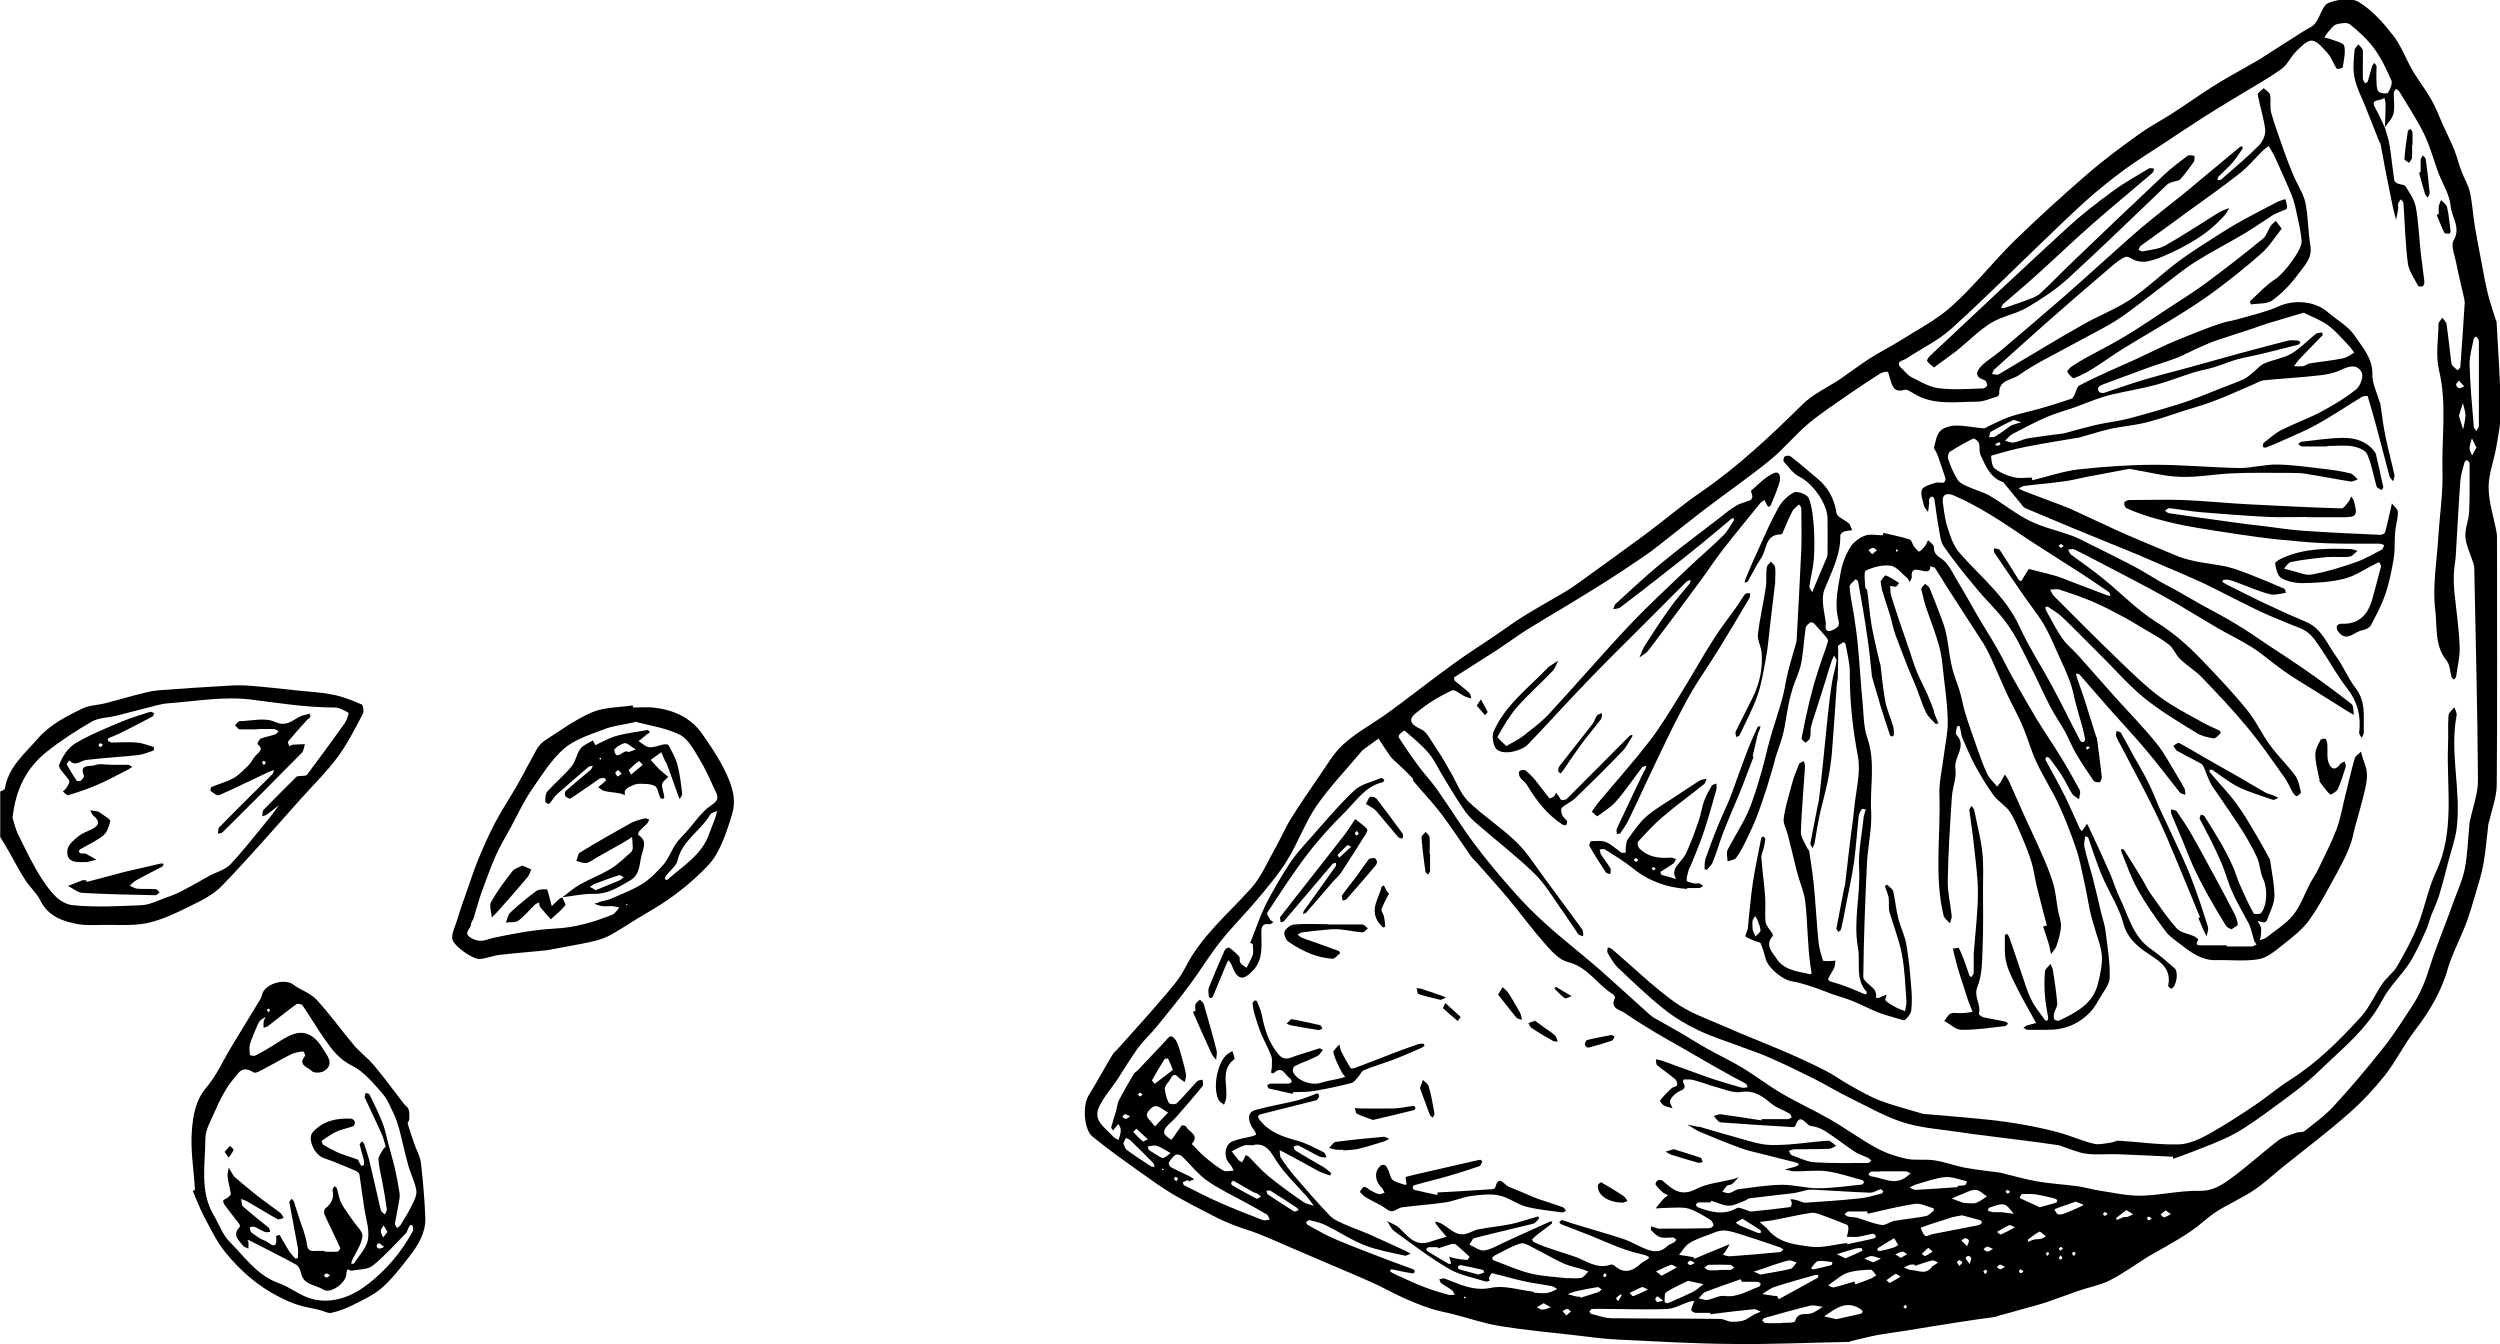 <svg xmlns="http://www.w3.org/2000/svg" id="Ebene_2" viewBox="0 0 107.74 57.93"><g id="Ebene_1-2"><path d="m0,34.12c.07-.04.2-.08.21-.13.15-.94.84-1.49,1.41-2.15.54-.62,1.24-.97,1.94-1.31.29-.14.65-.14.97-.22.43-.11.86-.24,1.29-.35.33-.08.66-.18.99-.21,1.01-.08,2.03-.14,3.04-.2.29-.02.59-.02.88,0,.67.05,1.35.13,2.02.2.54.06,1.08.08,1.61.19.42.08.83.25,1.23.42.06.03.1.29.05.4-.34.63-.65,1.27-1.07,1.84-.47.64-1.05,1.21-1.59,1.81-1.13,1.26-2.24,2.55-3.42,3.77-.38.39-.91.65-1.41.89-.58.29-1.19.58-1.81.71-.62.13-1.28.07-1.93.08-.35,0-.7.03-1.03-.03-.68-.12-1.31-.34-1.65-1.04-.16-.32-.46-.57-.65-.88-.24-.37-.44-.77-.66-1.15-.13-.23-.27-.46-.41-.69,0-.65,0-1.29,0-1.94Zm.55,1.15c.05.16.11.44.23.69.33.66.64,1.33,1.04,1.94.32.48.72,1.05,1.32,1.11.98.1,1.98.04,2.97,0,.34-.02.67-.19,1-.31.26-.09.52-.19.76-.32.39-.2.76-.42,1.14-.63.31-.17.69-.26.92-.5.61-.65,1.15-1.36,1.72-2.05.13-.16.25-.33.37-.5-.17.13-.33.27-.5.39-.06.05-.14.06-.22.09.02-.1,0-.22.06-.28.46-.48.94-.95,1.41-1.42.04-.04.14-.03.21-.04.09-.01.22,0,.25-.05.55-.74,1.1-1.48,1.63-2.23.09-.13.18-.42.16-.44-.19-.11-.4-.23-.61-.23-1.21,0-2.39-.19-3.58-.34-1.17-.15-2.39.07-3.59.16-.3.02-.59.12-.89.19-.45.11-.9.24-1.36.35-.34.08-.73.08-1.02.24-.68.39-1.34.82-1.96,1.31-.86.69-1.34,1.61-1.47,2.86Z"></path><path d="m79.72,57.83c-1.65.03-3.33.11-5,.09-1.68-.01-3.35-.11-5.02-.19-.62-.03-1.23-.12-1.85-.19-1.07-.12-2.14-.22-3.2-.39-.69-.11-1.37-.35-2.05-.52-.31-.08-.63-.13-.93-.23-.39-.13-.77-.28-1.15-.45-.47-.21-.92-.47-1.39-.68-.53-.24-1.06-.46-1.6-.69-.65-.28-1.31-.56-1.96-.84-.41-.18-.82-.36-1.24-.53-.37-.15-.76-.26-1.13-.4-.33-.13-.65-.27-.97-.44-.56-.29-1.13-.58-1.68-.9-.48-.29-.93-.61-1.39-.94-.7-.5-1.41-1-2.08-1.55-.37-.3-.43-1.33-.17-1.76.36-.58.68-1.18,1.03-1.76.06-.11.18-.19.26-.29.62-.7,1.26-1.39,1.86-2.1.37-.43.77-.87,1.02-1.37.69-1.36,1.84-2.31,2.83-3.41.45-.5.72-1.16,1.06-1.76.24-.42.43-.88.69-1.29.37-.6.78-1.18,1.18-1.77.33-.47.62-1,1.04-1.38.52-.48,1.16-.83,1.75-1.24.25-.17.5-.36.74-.54.76-.57,1.51-1.15,2.28-1.71.58-.42,1.18-.8,1.77-1.2.42-.28.82-.59,1.25-.85.58-.36,1.18-.69,1.77-1.04.22-.13.43-.27.63-.42.92-.67,1.85-1.33,2.77-2.01.83-.61,1.61-1.29,2.46-1.87,1.6-1.1,3-2.42,4.38-3.78.45-.45,1.08-.73,1.62-1.09.42-.29.83-.6,1.26-.88.43-.28.9-.51,1.33-.78.76-.48,1.58-.9,2.24-1.5.96-.87,1.76-1.89,2.68-2.8,1.02-.99,2.07-1.95,3.15-2.88.7-.61,1.45-1.16,2.2-1.7.45-.33.95-.59,1.42-.89.61-.39,1.19-.81,1.81-1.2.49-.31,1.01-.59,1.51-.88.23-.13.47-.26.69-.41.55-.35,1.1-.7,1.66-1.06.18-.12.41-.2.53-.36.22-.28.3-.76.56-.87.39-.16.99-.24,1.32-.04.57.35,1.05.89,1.47,1.43.36.46.56,1.04.86,1.55.25.42.56.81.8,1.24.21.37.35.77.53,1.16.15.33.32.66.45.99.12.3.19.61.31.92.11.3.29.58.36.89.11.47.13.97.21,1.45.11.63.23,1.26.35,1.89.07.36.13.71.22,1.06.09.37.22.73.33,1.09,0,.03.03.06.04.08.07,1.28.16,2.55.19,3.83,0,.53-.11,1.07-.2,1.6-.1.58-.33,1.15-.33,1.72,0,.65.22,1.29.34,1.94.01.06.02.12.02.18,0,3.56.02,7.13-.01,10.69,0,.54-.21,1.07-.33,1.61,0,.03-.03.06-.03.09-.07.57-.11,1.14-.21,1.71-.08.45-.22.89-.35,1.33-.13.43-.25.86-.41,1.28-.15.39-.33.77-.49,1.15-.09.22-.19.45-.26.68-.28,1.03-.8,1.92-1.45,2.76-.47.61-.81,1.32-1.28,1.92-.47.59-.99,1.15-1.56,1.65-.92.81-1.9,1.55-2.86,2.32-.42.34-.81.71-1.25,1-.51.34-1.07.58-1.59.91-.38.24-.7.57-1.07.82-.35.25-.73.46-1.1.68-.25.15-.51.28-.76.43-.56.35-1.09.74-1.68,1.04-.41.21-.88.29-1.32.44-.47.16-.93.34-1.4.5-.3.1-.6.18-.91.26-.38.11-.77.22-1.15.32-.04.01-.09.04-.13.05-.49.07-.98.13-1.47.21-.81.12-1.61.26-2.42.39-.39.06-.79.11-1.18.18-.39.07-.77.18-1.19.27ZM102.78,5.51c.01-.34.03-.69.03-1.03,0-.09-.03-.17-.05-.26-.07.03-.14.08-.22.09-.35.04-.25.21-.14.41.14.25.25.52.38.78.07.25.16.49.2.75.08.5.13,1.01.2,1.51,0,.06.09.12.15.15.11.05.29.04.34.12.17.28.38.57.44.88.12.64.14,1.3.21,1.95.05.42.11.84.16,1.26,0,.07-.01.18-.06.21-.04.03-.19.02-.21-.01-.16-.32-.39-.63-.44-.96-.11-.86-.13-1.73-.19-2.6,0-.06-.07-.12-.11-.17-.04.06-.1.12-.12.19-.02.07.02.15,0,.23-.02.15-.06.31-.09.46-.03-.13-.07-.26-.1-.38,0-.01,0-.03-.01-.04-.12-.58-.24-1.15-.35-1.73-.07-.38-.14-.75-.21-1.13,0-.03-.04-.05-.05-.08-.11-.27-.21-.54-.32-.81-.1-.25-.2-.5-.3-.75-.16-.4-.37-.79-.45-1.21-.08-.38-.03-.78,0-1.17,0-.09.11-.17.17-.26.07.09.18.18.19.27.01.4-.01.8,0,1.2,0,.07.06.14.09.21.04-.02.11-.04.12-.08.07-.21.12-.43.18-.64.02-.06.07-.1.1-.16.04.05.1.1.1.15,0,.24-.02.48,0,.71,0,.13.02.32.1.39.09.07.35.09.39.04.1-.15.2-.39.15-.53-.21-.48-.44-.97-.75-1.39-.29-.39-.66-.73-1.04-1.03-.12-.1-.4-.05-.58,0-.14.04-.24.21-.35.32-.07.07-.12.17-.17.25.1.03.21.04.31.08.2.08.53.15.55.28.06.29-.02.62-.07.93,0,.03-.24.08-.26.05-.14-.21-.21-.46-.37-.64-.2-.23-.44-.54-.69-.57-.21-.02-.49.27-.69.47-.24.24-.38.59-.65.77-.61.43-1.28.8-1.92,1.19-.48.29-.96.58-1.43.88-.61.39-1.21.8-1.81,1.19-.53.35-1.08.69-1.6,1.07-.56.42-1.12.86-1.64,1.33-.69.62-1.35,1.27-2.02,1.91-1.26,1.21-2.5,2.45-3.8,3.62-.57.51-1.28.84-1.92,1.27-.13.09-.55.13-.18.45.13.12.24.28.39.35.38.19.77.43,1.18.48.63.08,1.27.03,1.91.01.07,0,.18-.09.18-.15,0-.07-.06-.19-.12-.21-.47-.15-.33-.41-.1-.64.23-.22.51-.38.76-.59.9-.76,1.8-1.53,2.69-2.3.52-.45,1.04-.92,1.55-1.38.62-.55,1.24-1.12,1.87-1.66.62-.52,1.26-1.01,1.89-1.52.78-.64,1.55-1.3,2.33-1.94.03-.03.08-.03.12-.05,0,.03.03.08.02.1-.14.2-.27.41-.43.6-.19.21-.4.4-.6.6-.04.04-.04.1-.06.16.05,0,.12.01.16-.02.55-.48,1.11-.95,1.63-1.47.16-.16.3-.47.27-.69-.06-.51-.23-1-.32-1.5-.01-.08.17-.19.26-.28.09.09.25.18.27.29.05.25-.02.53.05.77.15.54.35,1.06.53,1.59.13.37.27.74.43,1.11.16.39.42.76.51,1.16.13.61.11,1.25.22,1.87.09.55-.28.88-.54,1.24-.31.42-.69.82-1.11,1.12-.22.16-.6.12-.91.17,0,0-.06-.12-.04-.14.36-.33.69-.7,1.1-.96.33-.21,1.15-1.24,1.12-1.64-.03-.37-.11-.73-.19-1.09-.06-.29-.12-.58-.23-.86-.23-.56-.48-1.11-.73-1.66-.08-.17-.18-.32-.27-.48-.09.07-.18.13-.26.21-.32.32-.62.68-.97.96-.74.58-1.52,1.13-2.28,1.68-.66.49-1.33.97-2,1.45-.05.04-.07.12-.1.18.07.02.14.08.2.06.32-.07.67-.09.94-.24.78-.44,1.53-.94,2.3-1.42.11-.07.23-.11.34-.16.04-.02.09-.02.13-.03-.07.1-.12.21-.2.3-.72.82-1.64,1.33-2.63,1.76-.23.1-.47.18-.72.23-.14.03-.31,0-.45-.03-.16-.04-.34-.21-.46-.17-.22.08-.42.25-.61.41-.52.44-1.03.89-1.55,1.33-.46.4-.91.8-1.37,1.2-.71.63-1.42,1.27-2.13,1.91-.05.05-.07.13-.1.2.09,0,.21.05.27.02.65-.38,1.29-.77,1.93-1.15.62-.37,1.23-.73,1.86-1.08.64-.35,1.33-.62,1.94-1.03.72-.49,1.34-1.1,2.04-1.62.56-.42,1.16-.78,1.74-1.16.32-.2.64-.4.97-.58.52-.29,1.05-.56,1.57-.83.1-.05.21-.07.32-.11.03.13.09.27.07.39-.01.06-.17.1-.26.14-.13.06-.26.1-.38.18-.39.25-.77.52-1.17.76-.71.42-1.45.8-2.15,1.24-.52.33-1,.74-1.5,1.11-.53.4-1.05.82-1.6,1.21-.34.24-.72.45-1.09.65-.77.42-1.56.83-2.33,1.25-.37.2-.74.42-1.08.66-.32.22-.88.2-.84.8,0,.04-.05.11-.09.12-.29.08-.57.22-.86.22-.93,0-1.89.18-2.75-.36-.12-.07-.28-.18-.38-.15-.52.15-.54-.25-.65-.55-.03-.08-.05-.23-.08-.23-.1,0-.22.02-.31.07-.45.29-.9.58-1.33.88-.6.42-1.22.82-1.78,1.29-.58.49-1.06,1.09-1.65,1.57-.92.75-1.9,1.42-2.84,2.14-.64.49-1.27,1-1.91,1.5-.23.18-.45.35-.69.51-.54.37-1.08.73-1.63,1.08-.57.36-1.14.71-1.72,1.06-.56.34-1.13.67-1.69,1.02-.42.27-.83.57-1.25.85-.62.4-1.25.79-1.88,1.2-.02.01,0,.14.05.17.2.17.42.33.61.51.05.05.05.15.08.23-.1-.03-.21-.05-.3-.1-.18-.08-.42-.3-.53-.25-.47.22-.93.48-1.33.8-.28.22-.81.52-.02.87.28.12.44.51.64.79.24.35.45.72.66,1.09.24.41.41.9.74,1.23.65.63,1.42,1.12,2.07,1.75.48.46.84,1.05,1.24,1.59.54.73,1.08,1.46,1.61,2.19.05.07.03.19.04.29-.07-.03-.18-.04-.22-.1-.26-.37-.5-.76-.77-1.13-.36-.51-.68-1.06-1.13-1.49-.73-.71-1.55-1.34-2.32-2.01-.24-.2-.48-.41-.66-.67-.32-.46-.61-.94-.9-1.42-.22-.35-.39-.74-.65-1.06-.3-.36-.68-.66-1.04-.98-.02-.02-.15.08-.21.14-.04.03-.07.13-.05.15.27.41.54.82.84,1.22.26.35.56.67.81,1.02.55.78,1.05,1.6,1.62,2.36.55.74,1.15,1.44,1.76,2.13.38.43.79.84,1.22,1.23.42.39.88.76,1.32,1.13.38.32.77.63,1.14.96.71.63,1.41,1.27,2.11,1.9.05.04.11.08.16.12.4.23.8.45,1.2.68.36.21.72.45,1.09.65.51.29,1.05.54,1.55.84.57.35,1.1.76,1.68,1.1.68.4,1.39.72,2.07,1.11.68.39,1.32.86,2.01,1.24.4.22.85.37,1.3.47.4.08.83,0,1.23.07.45.07.88.24,1.33.32.5.09,1,.14,1.51.21.02,0,.04.01.07.02.49.12.97.26,1.47.35.58.1,1.16.13,1.74.21.33.04.64.14.97.19.6.09,1.2.23,1.8.22.84-.02,1.68-.23,2.52-.21.53.01.9-.22,1.25-.47.74-.52,1.41-1.15,2.13-1.7.22-.17.53-.24.8-.34.1-.04.25,0,.33-.06.44-.35.9-.68,1.28-1.1.75-.81,1.46-1.66,2.15-2.53.47-.6.88-1.25,1.3-1.9.19-.3.34-.63.47-.96.15-.39.26-.79.4-1.18.18-.5.37-.99.56-1.49.08-.23.17-.45.25-.68.17-.48.4-.96.5-1.46.13-.66.14-1.34.21-2.02,0-.02.01-.04.02-.07.12-.59.35-1.17.34-1.76-.02-3.05-.1-6.1-.16-9.14,0-.07-.03-.15-.05-.22-.11-.36-.3-.72-.33-1.09-.03-.35.14-.72.16-1.08.03-.7.02-1.4.02-2.1,0-.05-.07-.1-.11-.15-.04.03-.1.06-.11.1-.07.27-.16.54-.18.81-.08,1.09-.13,2.18-.2,3.27-.02.24-.07.48-.08.73-.01.25,0,.5.02.75.08.79.2,1.58.23,2.37.02.43-.09.86-.15,1.3,0,.05-.06.09-.1.14-.04-.04-.09-.08-.1-.13-.07-.23-.07-.52-.21-.69-.53-.64-.4-1.46-.49-2.17-.13-1.03.07-2.1.13-3.16.06-.95.21-1.9.18-2.85-.04-1.44.2-2.89-.15-4.34-.15-.62-.03-1.32-.02-1.98,0-.1.11-.19.17-.28.06.1.17.19.18.3.08.56.13,1.12.21,1.68.02.11.17.19.26.29.04-.05.11-.09.12-.14.07-.93.13-1.85.19-2.78,0-.07-.02-.14-.03-.2-.11-.51-.24-1.01-.34-1.52-.06-.32-.24-.74-.11-.96.33-.56-.09-1-.13-1.49-.04-.48-.34-.94-.52-1.41-.21-.56-.36-1.15-.62-1.68-.31-.64-.71-1.23-1.07-1.84-.03-.05-.1-.08-.15-.11-.03.06-.09.13-.09.19,0,.29.05.6-.01.87-.05.22-.25.41-.39.62Zm-26.87,42.79s0-.05.01-.07c.38,0,.75,0,1.13,0,.06,0,.12-.05.17-.08-.03-.05-.05-.13-.1-.16-.25-.15-.55-.24-.77-.42-.39-.32-.74-.6-1.32-.51-.32.05-.67-.1-1-.19-.35-.09-.68-.23-1.03-.32-.14-.04-.29-.03-.44-.03,0,0-.04.09-.03.12.21.33-.1.33-.26.45-.13.09-.25.21-.3.35-.03.08.07.21.11.32-.13-.04-.27-.06-.39-.13-.07-.04-.17-.19-.15-.2.15-.19.32-.37.5-.53.06-.06.22-.07.24-.13.02-.08-.03-.22-.1-.27-.24-.21-.51-.38-.76-.59-.06-.05-.04-.17-.06-.26.08.02.15.03.23.05.23.08.46.16.69.25.25.09.5.18.75.27.28.1.57.21.85.3.39.12.77.24,1.17.35.08.02.17,0,.26-.01-.02-.05-.02-.12-.06-.15-.15-.09-.31-.17-.47-.25-.4-.22-.81-.45-1.21-.68-.34-.19-.68-.4-1.02-.59-.4-.23-.82-.46-1.22-.7-.44-.27-.88-.53-1.3-.83-.22-.15-.66-.19-.43-.66.01-.03-.05-.13-.1-.16-.67-.41-1.07-1.17-1.93-1.38-.37-.09-.71-.47-.99-.79-.55-.62-1.03-1.28-1.56-1.92-.45-.54-.93-1.06-1.39-1.59-.09-.1-.19-.18-.26-.29-.42-.6-.82-1.22-1.26-1.8-.37-.49-.8-.93-1.19-1.4-.03-.03-.02-.1-.04-.13-.19-.2-.39-.39-.59-.58-.12-.12-.26-.22-.36-.35-.18-.25-.35-.52-.52-.78-.21.15-.43.31-.64.46-.04.03-.08.07-.11.11-.65.78-1.36,1.51-1.93,2.34-.49.72-.79,1.58-1.25,2.32-.37.61-.85,1.17-1.31,1.72-.51.61-1.08,1.17-1.57,1.79-.47.59-.86,1.24-1.31,1.85-.46.62-.94,1.21-1.43,1.81-.25.31-.56.59-.8.91-.32.44-.59.9-.89,1.36-.28.42-.64.81-.83,1.27-.22.55.32.85.62,1.2.06.07.16.11.24.16.03-.09.07-.18.08-.27.02-.07.03-.16.01-.23-.01-.07-.06-.13-.09-.19-.04.05-.09.1-.13.15-.04.04-.07.09-.1.13-.03-.05-.09-.11-.08-.14.06-.24.14-.47.21-.7.04-.15.05-.32.12-.46.2-.39.43-.77.65-1.15.03-.05.1-.08.15-.13.39-.41.78-.83,1.17-1.24.09-.09.17-.23.27-.24.07-.01.2.13.25.23.09.2.15.42.21.63.07.26.14.51.19.77.02.11-.03.23-.05.34-.08-.06-.18-.1-.25-.18-.28-.31-.33.04-.44.16-.08.09-.18.22-.17.32.02.21.08.42.17.6.03.06.28.08.34.02.31-.3.58-.63.87-.94.05-.06.16-.06.25-.08,0,.09.04.21,0,.27-.37.46-.76.91-1.15,1.35-.14.16-.32.29-.45.46-.05.06-.08.2-.04.26.06.1.18.17.28.25,0,0,.06-.05.09-.09.12-.18.24-.36.37-.53.02-.02.16.01.19.06.13.23.59.36.24.74,0,0,.06.06.09.09.16.16.3.33.47.47.26.21.52.43.81.59.11.06.29,0,.44,0-.06-.1-.1-.22-.18-.3-.27-.27-.22-.82.12-.96.27-.11.56-.15.85-.22.06-.02.12-.04.18-.07-.03-.06-.04-.12-.08-.17-.31-.41-.32-.79.03-.89.6-.17,1.22-.27,1.83-.42.24-.06.46-.16.69-.24.06-.02.12-.06.18-.06.02,0,.07.09.06.13-.02.06-.07.15-.13.17-.78.2-1.57.39-2.35.59-.05.01-.12.04-.15.09-.02.03.02.1.05.14.41.55,1.01.75,1.64.92.4.11.77.32,1.14.5.06.03.08.14.12.22-.1,0-.21,0-.29-.03-.31-.15-.61-.33-.92-.48-.05-.03-.14.02-.21.04.02.06.03.14.07.17.41.25.83.49,1.24.73.11.07.21.16.31.25,0,0-.04.11-.05.1-.11-.03-.22-.08-.33-.12-.04-.02-.09-.03-.13-.05-.49-.27-.98-.54-1.47-.8-.08-.04-.16-.08-.24-.12.01.11,0,.23.04.31.17.26.36.52.56.76.51.59,1.02,1.19,1.57,1.76.18.18.45.28.69.39.34.15.7.27,1.04.42.51.23,1.02.47,1.53.7.07.03.14.08.21.12-.09.03-.18.1-.26.08-.57-.13-1.16-.23-1.71-.44-.59-.23-1.12-.59-1.69-.87-.22-.11-.47-.16-.7-.22-.04,0-.1.05-.14.09-.01.01.04.1.07.12.38.21.76.43,1.15.6.78.33,1.57.63,2.36.93.34.13.69.25,1.03.38.03.01.07.07.07.1,0,.03-.06.09-.09.08-.23-.04-.45-.08-.68-.13-.08-.02-.17-.04-.25-.05-.01,0-.05.09-.05.09.06.04.13.08.2.11.05.03.1.06.16.08.36.16.71.33,1.08.47.35.14.72.25,1.08.35.08.02.18,0,.27,0-.04-.07-.06-.16-.12-.2-.15-.11-.31-.19-.46-.3-.04-.03-.06-.11-.08-.17.08-.01.17-.05.23-.03.64.24,1.23.56,2,.4.56-.12,1.18.09,1.78.16.03,0,.07.05.1.05.15.01.31.03.46.02.1,0,.19-.04.28-.07.08-.03.15-.07.23-.11-.08-.04-.15-.11-.23-.12-.39-.08-.79-.12-1.18-.21-.47-.1-.93-.24-1.4-.35-.03,0-.1.12-.13.19-.01.04.02.09.03.14-.06,0-.12.04-.17.03-.53-.17-1.1-.27-1.57-.54-.83-.48-1.59-1.07-2.37-1.63-.14-.1-.21-.29-.31-.44.17.1.37.16.51.29.37.34.67.81,1.29.62.25-.08.5-.16.76-.23-.15-.17-.3-.35-.44-.53-.03-.03-.04-.09-.05-.13.05.01.1.03.15.04.42.15.7.65,1.23.48.16-.05.32-.15.48-.18.46-.09.92-.13,1.37-.22.3-.06.59-.16.88-.24.11-.03.22-.07.33-.1,0,0,.05.08.04.09-.08.08-.16.21-.27.23-.84.21-1.69.4-2.53.62-.08.02-.13.18-.2.28.21.09.44.28.64.25.33-.06.63-.25.94-.39.63-.29,1.26-.57,1.9-.86.02,0,.05,0,.08,0,0,.03,0,.08-.02.1-.19.15-.38.28-.57.43-.1.07-.18.16-.27.24,0,0,.03.09.06.11.16.08.33.15.49.21.41.14.83.28,1.24.41.52.17.99.58,1.6.36.04-.01.11.01.15.04.41.37.77.26,1.14-.08.2-.19.71-.26-.05-.43-.82-.18-1.6-.59-2.4-.89-.33-.13-.65-.25-.98-.38-.03-.01-.06-.06-.08-.09.04-.03.08-.09.11-.09.18.05.35.11.53.17.68.21,1.37.4,2.05.62.26.08.5.21.75.33.41.19.81.39,1.22,0,.07-.07.18-.1.27-.15.05-.03.08-.08.12-.12-.05-.03-.09-.09-.14-.1-.18,0-.38.04-.55-.01-.15-.04-.28-.18-.4-.3-.03-.02,0-.11,0-.17.1.03.2.07.31.1.02,0,.05,0,.07,0,.71,0,1.41,0,2.12-.02.07,0,.19-.09.19-.12-.02-.09-.07-.19-.14-.24-.3-.18-.6-.38-.93-.48-.26-.08-.55-.04-.83-.04-.2,0-.4.02-.6.03.11-.13.21-.27.32-.39.06-.07.14-.12.22-.18-.08-.04-.17-.07-.24-.13-.11-.1-.22-.21-.3-.33-.02-.03.04-.16.09-.18.07-.03.18-.02.23.03.41.36.77.68,1.41.35.48-.25,1.06-.3,1.6-.43.09-.02.17-.06.25-.09-.09.1-.18.21-.29.3-.05.04-.16.03-.21.07-.08.07-.13.17-.2.26.1.02.2.08.29.06.14-.03.27-.15.4-.17.63-.08,1.26-.18,1.89-.19.51,0,1.03.15,1.55.15.62,0,1.25-.1,1.87-.16,0,0,.02,0,.02,0,.03-.03.08-.06.08-.09,0-.03-.04-.09-.07-.1-.5-.13-1-.31-1.51-.38-.45-.06-.92,0-1.38,0-.15,0-.3-.05-.45-.08.14-.04.28-.07.42-.11.07-.02.13-.06.19-.09-.03-.03-.05-.08-.09-.09-.53-.14-1.06-.26-1.59-.4-.28-.07-.56-.13-.83-.23-.6-.22-1.19-.46-1.78-.71-.19-.08-.35-.21-.52-.31.15.04.3.07.45.1.02,0,.05,0,.07,0,.49.14.97.29,1.46.42.44.12.87.27,1.32.34.36.05.74.02,1.1,0,.56-.04,1.11-.13,1.67-.16.11,0,.22.14.34.22-.1.05-.21.13-.31.13-.5.02-1,.01-1.5.02-.08,0-.15.05-.23.07.04.06.08.17.14.19.32.11.64.28.97.3.77.05,1.54.03,2.3.03.05,0,.1-.07.15-.1-.05-.04-.09-.09-.14-.12-.19-.09-.4-.15-.57-.26-.44-.29-.85-.62-1.29-.9-.17-.11-.39-.19-.6-.21-.22-.02-.46-.65-.68,0-.01.03-.11.05-.17.04-1.01-.06-2.03-.12-3.04-.2-.11,0-.2-.18-.31-.27.1-.03.21-.09.3-.08.58.08,1.16.17,1.74.26Zm3.69,5.27s0,.03.01.05c.39-.08.77-.16,1.16-.25.03,0,.09-.1.07-.11-.03-.04-.09-.1-.13-.09-.21.03-.42.1-.63.13-.16.02-.32,0-.49,0,.03-.11.06-.22.07-.33,0-.06-.01-.16-.05-.18-.31-.13-.63-.26-.95-.37-.2-.07-.42-.18-.61-.15-.56.08-1.11.22-1.67.32-.18.03-.37.05-.55.07.12.11.26.21.37.34.48.58,1.19.64,1.84.73.5.06,1.03-.1,1.55-.16Zm-5.86-1.81s-.01.04-.02.06c-.17,0-.34,0-.51,0-.05,0-.09.06-.13.1.03.04.06.1.1.11.55.21,1.11.36,1.68.03.06-.03.17.01.26.04.13.03.25.12.38.11.55-.05,1.1-.12,1.65-.19.03,0,.07-.1.07-.16,0-.06-.04-.12-.06-.18.09.01.17.01.26.04.14.03.27.12.4.11.76-.05,1.53-.1,2.29-.18.33-.03.65-.13.97-.21.03,0,.08-.08.08-.09-.02-.04-.08-.1-.11-.1-.16.04-.31.16-.47.15-.81-.03-1.63-.09-2.44-.13-.07,0-.15,0-.23.01-.21.04-.41.11-.62.14-.62.08-1.25.14-1.88.22-.06,0-.12.06-.18.09-.24.09-.48.23-.72.23-.25,0-.5-.14-.76-.21Zm-6.17,3.32c.23,0,.41.03.58-.01.12-.03.2-.18.3-.27-.1-.04-.19-.08-.29-.11-.26-.08-.54-.13-.78-.24-.45-.21-.87-.46-1.31-.68-.17-.09-.4-.23-.55-.18-.39.12-.74.34-1.11.52-.04.02-.09.07-.1.11,0,.03.03.09.07.1.52.19,1.04.43,1.58.56.54.13,1.11.15,1.62.21Zm5.39-.92s.04.06.06.09c.45-.19.9-.38,1.35-.56.06-.02.11-.05.17-.07-.03.06-.06.11-.09.17-.06.1-.13.19-.2.29.11.02.21.07.32.06.71-.05,1.42-.11,2.14-.18.05,0,.1-.07.15-.11-.06-.04-.12-.09-.19-.11-.51-.17-1.02-.35-1.54-.51-.27-.08-.55-.19-.83-.2-.21-.01-.43.09-.63.17-.3.11-.61.21-.87.38-.18.11-.3.33-.44.5.21.03.42.06.63.1Zm.75,2.46s0-.02,0-.04c-.21,0-.42,0-.62,0-.07,0-.17-.05-.2-.11-.02-.04.03-.13.05-.2.02-.07.05-.14.08-.21-.08.02-.17.02-.25.05-.3.1-.6.28-.91.3-.91.04-1.82,0-2.73,0-.17,0-.34-.01-.51,0-.04,0-.09.06-.12.11,0,.01.04.09.07.1.28.07.57.18.86.19,1.57.02,3.13.01,4.7.03.16,0,.31.11.47.12.17.01.36,0,.53-.05.17-.05.31-.18.47-.26.09-.05.19-.08.28-.12-.1-.04-.2-.12-.29-.11-.63.06-1.26.14-1.89.22Zm-22.49-5.71s-.02-.04-.02-.06c-.08.03-.15.07-.23.1.02.04.03.11.06.13.51.26,1.02.52,1.54.75.61.27,1.23.51,1.85.75.08.03.2-.01.3-.02-.04-.07-.06-.18-.12-.22-.3-.18-.61-.34-.91-.51-.56-.31-1.15-.58-1.67-.95-.41-.29-.72-.7-1.08-1.05-.06-.06-.22-.1-.28-.06-.12.08-.21.21-.29.34-.02.03.04.16.09.19.26.14.53.26.8.39.07.04.14.09.21.13-.08.03-.16.06-.23.09Zm2.8-1.55c-.15,0-.28-.03-.39,0-.19.06-.37.17-.55.26.1.13.2.26.3.38.04.04.1.06.15.09.03-.06.06-.11.09-.17.02-.04.04-.09.06-.14.05.03.11.04.15.08.28.28.54.59.85.84.48.39.98.75,1.49,1.1.13.09.3.11.45.16-.1-.13-.2-.27-.3-.4-.04-.05-.09-.08-.13-.13-.4-.46-.86-.89-1.18-1.4-.26-.41-.45-.78-.98-.69Zm26.47,2.95l-.02-.1c-.27,0-.54,0-.81,0-.06,0-.11.08-.17.12.05.03.1.09.16.1.13.03.26.02.38.05.35.1.69.25,1.05.31.17.03.35-.13.54-.17.45-.08.91-.12,1.37-.21.13-.02.24-.15.35-.24.01-.01,0-.09-.02-.1-.26-.07-.53-.22-.78-.19-.69.1-1.38.28-2.06.43Zm26.34-35.79s0,0,0,0c0-.61,0-1.21,0-1.82,0-.07-.07-.13-.11-.2-.04.03-.11.06-.11.09-.07.37-.19.75-.18,1.12.02.89.11,1.78.18,2.68,0,.06.07.12.11.18.04-.07.11-.15.11-.22,0-.61,0-1.21,0-1.82Zm-22.3,35.86c-.13.03-.25.04-.37.07-.34.11-.69.22-1.03.33-.12.04-.24.09-.36.13.06.12.1.28.2.35.06.04.22-.06.34-.08.65-.13,1.31-.25,1.96-.38.06-.01.11-.07.15-.11,0,0-.04-.09-.07-.1-.27-.08-.55-.15-.82-.22Zm-9.46,2.87s-.03-.08-.05-.12c-.51.18-1.02.35-1.53.55-.11.04-.19.18-.28.27.13.03.26.09.38.07.24-.04.49-.2.72-.17.57.08,1.01-.23,1.5-.4.03-.01.08-.1.07-.12-.03-.04-.09-.09-.14-.09-.22,0-.44,0-.67,0Zm1.51.6s.05.1.08.14c.56-.31,1.12-.61,1.67-.92.03-.01.03-.08.04-.11-.04,0-.08-.03-.12-.02-.59.17-1.19.33-1.77.52-.19.06-.35.2-.53.31.18.03.36.05.54.08.03,0,.06,0,.09,0Zm.21,1.16c.14-.01.55.01.57-.07.12-.41.42-.27.67-.33.19-.05.35-.19.52-.29-.18-.02-.38-.09-.54-.05-.66.16-1.32.35-1.97.53-.04.01-.07.07-.1.11.05.04.1.1.15.11.2.01.4,0,.7,0Zm3.13-1.78s.03.08.04.12c.23-.08.45-.16.67-.25.08-.03.15-.09.23-.14-.08-.08-.16-.24-.24-.24-.33.01-.67.03-.99.13-.24.07-.44.26-.65.4-.07.04-.12.1-.19.15.08.03.17.1.24.08.3-.07.58-.16.88-.25Zm-17.94-1.43s-.01-.03-.02-.05c-.12,0-.25,0-.37,0-.04,0-.09.03-.11.06-.01.02,0,.08.02.1.31.19.62.38.94.56.02.01.06,0,.08-.01.02-.02.01-.05,0-.08-.02-.07-.04-.15-.07-.22.1.03.2.06.31.08.15.03.31.05.46.06.04,0,.12-.14.11-.14-.19-.18-.39-.36-.59-.53-.04-.03-.13-.03-.18-.02-.2.06-.39.13-.58.19Zm10.77,1.4c-.26.13-.62.28-.95.49-.08.05-.05.28-.06.42,0,.02.11.07.14.05.36-.15.72-.31,1.07-.48.17-.09.31-.22.46-.34-.17-.04-.34-.07-.66-.14Zm11.62-4.04v-.06c.1,0,.22,0,.32-.03.04-.01.05-.1.08-.16-.32-.07-.64-.21-.95-.18-.42.04-.84.2-1.26.32-.09.03-.17.08-.26.13.09.04.17.1.26.1.61-.03,1.21-.08,1.81-.12Zm.38.69h0c.14,0,.29.03.41-.01.17-.06.31-.18.47-.28-.16-.1-.31-.27-.47-.28-.19-.02-.39.1-.57.17-.16.06-.32.13-.48.2.17.07.34.13.51.19.04.01.09,0,.14,0Zm-5.6,5c.36-.08.69-.15,1.03-.23.04,0,.09-.07.09-.1,0-.04-.06-.08-.1-.11-.37-.25-.74-.2-1.1.02-.16.09-.3.2-.46.3.18.04.35.08.53.12Zm1.87-6.36s0,0,0,0c-.12,0-.25,0-.37,0-.05,0-.08.07-.13.1.03.04.06.1.1.1.52.06,1.03.43,1.55.02.06-.05.11-.09.17-.14-.07-.03-.14-.09-.21-.09-.37,0-.74,0-1.12,0Zm-5.16,4.44c.5-.09.91-.15,1.31-.25.1-.02.17-.18.26-.27-.11-.03-.22-.1-.32-.09-.16.02-.32.08-.48.13-.22.07-.45.15-.67.23-.12.04-.25.08-.38.12.12.05.24.11.29.13Zm12.04-2.9c.26-.07.48-.13.71-.2.03,0,.06-.1.05-.11-.04-.04-.1-.07-.15-.08-.24-.06-.49-.12-.73-.16-.21-.03-.43-.03-.64-.02-.04,0-.07.11-.1.17.3.14.6.28.87.4Zm-38.12-3.49c.23-.24.39-.42.56-.59-.18-.1-.36-.28-.55-.28-.13,0-.35.23-.37.37-.01.14.2.29.35.5Zm-1.37.74c.05.09.07.21.14.27.34.25.69.48,1.05.71.04.03.1.02.16.03-.02-.06-.02-.13-.06-.17-.32-.33-.65-.65-.98-.97-.05-.05-.13-.08-.2-.11-.03.07-.07.14-.11.24Zm2.14-3.17c-.09-.21-.14-.35-.21-.48,0-.02-.13-.01-.15.01-.19.3-.37.6-.54.91-.01.03.07.11.11.16.27-.21.55-.42.8-.61Zm17.54,9.77s.01.03.02.05c.25-.08.51-.16.76-.24.06-.02.11-.08.16-.12-.06-.03-.13-.11-.18-.1-.32.05-.63.11-.94.18-.12.03-.24.08-.35.12.13.04.27.08.4.11.04.01.09,0,.14,0Zm14.44-1.33s-.01-.03-.02-.05c-.06,0-.13-.01-.18,0-.1.03-.19.08-.28.12.1.04.19.1.29.11.32.01.69.25.94-.17,0,0,.03,0,.04-.01.07-.04.13-.09.2-.14-.08-.03-.18-.11-.25-.09-.25.06-.49.15-.73.23Zm-26.55-2.39c-.05-.06-.06-.09-.09-.11-.38-.25-.76-.5-1.15-.74-.04-.02-.11,0-.16.01.02.05.02.13.05.15.38.25.75.5,1.14.74.03.02.12-.03.2-.06Zm29.92.08c.19,0,.27,0,.35,0,.18.02.36.05.54.07-.14-.14-.26-.37-.43-.4-.19-.04-.42.08-.64.14-.03,0-.03.09-.05.13.11.03.22.06.22.06Zm3.58-.46c-.25.09-.48.16-.7.24-.08.03-.16.06-.24.1.04.07.07.16.13.2.06.03.16.02.23,0,.21-.07.41-.16.61-.25.1-.04.19-.09.29-.14-.11-.05-.22-.1-.33-.14Zm-36.33-.9s-.09.06-.09.08c0,.04.01.1.04.12.35.2.7.4,1.06.58.03.02.12-.06.18-.09-.05-.04-.08-.09-.14-.12-.07-.04-.15-.05-.22-.09-.28-.16-.55-.32-.83-.48Zm20.93,3.86s0,0,0-.01c.16,0,.32,0,.48,0,.06,0,.12-.07.18-.1-.06-.04-.12-.12-.18-.12-.31-.01-.61-.01-.92,0-.06,0-.12.08-.19.12.06.04.12.1.19.11.14.02.29,0,.44,0Zm1-2.21c-.13.07-.21.12-.28.16.07.04.13.1.2.13.25.11.5.21.75.31.04.02.09,0,.14,0-.01-.04,0-.1-.03-.12-.25-.17-.51-.32-.77-.49Zm-24.64-2.84c-.25-.14-.41-.26-.59-.31-.11-.04-.26.02-.39.03.02.05.03.13.07.16.13.09.27.17.41.26.06.03.14.09.19.08.1-.04.18-.11.31-.21Zm21.17,5.29c.23-.13.45-.24.66-.36-.09-.04-.19-.13-.26-.11-.22.07-.43.19-.64.29.07.05.14.1.24.18Zm34.36-37.06c.06.2.12.4.18.59.04-.2.1-.41.1-.61,0-.18-.07-.35-.11-.53-.05.17-.11.35-.17.55Zm-42.26,37.01c.06-.02.15-.05.25-.09-.02-.04-.02-.1-.05-.11-.32-.08-.65-.15-.97-.21-.04,0-.09.04-.12.08,0,.01.03.09.06.1.26.08.52.14.84.23Zm14.42-.22c.31-.07.55-.12.8-.19.02,0,.03-.09.04-.13-.21-.02-.42-.07-.62-.04-.11.02-.2.19-.3.3.04.03.09.07.08.06Zm1.4-.48c.21-.09.39-.17.57-.25.06-.03.12-.05.17-.09,0,0-.03-.1-.05-.1-.07,0-.15,0-.22.01-.16.04-.32.09-.48.14-.12.04-.24.07-.36.11.12.06.23.11.37.18Zm2.1-.87c-.3.18-.5.3-.7.43-.02.01-.03.09-.01.1.03.02.08.03.12.02.19-.04.37-.08.55-.14.08-.02.14-.08.22-.11-.06-.1-.11-.19-.18-.3Zm-10.59,2.22c-.15-.06-.23-.13-.28-.11-.18.07-.35.17-.53.25.05.05.12.15.15.14.2-.07.38-.16.65-.29Zm35.68-36.3c-.07-.14-.13-.26-.19-.39-.04.14-.1.29-.1.43,0,.1.07.21.11.31.06-.11.11-.22.19-.35Zm-18.54,34.01c-.13-.1-.25-.23-.29-.21-.18.09-.33.22-.49.34-.02.01,0,.07,0,.1.09-.03.17-.08.26-.1.1-.02.2-.01.29-.03.06-.01.12-.05.23-.11Zm-38.71-4.19c-.19-.18-.35-.32-.5-.46-.04.05-.13.14-.13.14.13.14.26.29.41.41.02.02.11-.05.22-.09Zm42.17,3.05c-.16.12-.29.22-.43.33-.01.01,0,.07.01.1.1-.04.2-.09.31-.13.04-.01.09,0,.14,0,.09-.03.17-.08.26-.12-.08-.05-.16-.1-.29-.18Zm-10.93,2.26c.13-.06.24-.11.35-.17-.14-.04-.27-.1-.41-.11-.1,0-.2.07-.3.11.11.05.23.1.36.16Zm6.13-1.52c-.13-.05-.21-.11-.25-.09-.18.08-.35.19-.53.29.06.04.14.13.18.11.18-.08.36-.18.6-.31Zm-4.93,2.13c-.12-.07-.2-.14-.22-.12-.14.08-.26.18-.39.27.05.04.12.13.14.12.14-.07.27-.15.47-.27Zm-15.38,1.14c-.11.07-.2.12-.3.18.09.04.18.11.26.1.11,0,.23-.07.34-.1-.09-.05-.19-.11-.31-.18Zm15.39-1.95c.1-.06.19-.11.27-.16-.07-.04-.15-.12-.21-.11-.1.01-.2.08-.3.12.07.04.14.09.24.15Zm1.37-.27c-.1-.09-.18-.17-.19-.16-.1.08-.19.17-.28.26.05.03.12.1.15.09.1-.04.19-.11.32-.19Zm10.04-1.78c-.08.07-.15.12-.22.18.05.04.11.13.15.12.11-.02.2-.09.3-.14-.07-.05-.14-.09-.24-.16Zm-25.82,4.53c.09-.08.14-.12.19-.17-.05-.04-.11-.11-.16-.11-.07,0-.13.06-.2.1.05.05.1.1.17.19Zm38.69-40.04c-.14-.15-.19-.2-.23-.25-.04.06-.12.11-.12.18,0,.05.07.14.12.15.06.01.14-.04.23-.08Zm-21.42,37.05c.03-.1.09-.18.07-.24-.01-.05-.1-.1-.16-.1-.05,0-.11.07-.16.11.05.05.1.09.25.24Zm1.12.13c-.14-.06-.2-.11-.26-.1-.06,0-.11.07-.16.11.06.04.11.1.17.1.06,0,.12-.05.25-.12Zm.52.77c-.12-.05-.18-.1-.23-.1-.05,0-.09.07-.13.11.05.03.09.09.14.09.05,0,.11-.05.22-.11Zm-37.72-6.5c-.12-.04-.18-.09-.23-.08-.04,0-.07.08-.1.12.05.03.1.08.15.08.04,0,.09-.05.19-.12Zm22.98,7.95c-.17-.13-.22-.16-.26-.19-.03.05-.09.09-.08.14,0,.04.06.11.1.11.06,0,.12-.03.24-.06Zm13.2-1.57c.04-.13.08-.2.07-.25,0-.04-.07-.1-.11-.11-.04,0-.11.05-.13.09-.01.03.05.08.17.26Zm-.44.08c.06-.07.1-.11.14-.15-.04-.03-.08-.09-.13-.1-.03,0-.11.05-.11.08,0,.04.05.09.1.17Zm-11.41-.14c-.1-.05-.16-.1-.2-.09-.04,0-.08.07-.11.11.04.03.08.08.12.08.05,0,.09-.04.2-.09Zm-3.29,1.65c.06-.1.11-.17.15-.25,0,0-.04-.05-.05-.04-.07.05-.14.11-.2.17,0,0,.05.06.09.12Zm-19.05-5.16s.08-.1.08-.11c-.02-.04-.07-.06-.11-.09-.02.03-.07.07-.06.1,0,.03.05.06.1.1Zm35.94.46s-.08-.09-.11-.09c-.03,0-.06.05-.09.07.03.03.05.08.08.09.03,0,.07-.04.12-.07Zm6.1,1.15c-.05-.04-.08-.08-.12-.09-.02,0-.08.04-.08.06,0,.04.04.09.07.1.03,0,.07-.03.13-.07Zm-7.18,2.39s.09-.08.09-.11c0-.03-.05-.06-.07-.09-.03.03-.08.05-.09.08,0,.03.04.07.07.12Zm1.65-.13c-.05-.03-.09-.08-.12-.07-.03,0-.08.06-.07.09,0,.03.06.07.09.07.03,0,.06-.05.11-.09Zm-38.17-7.62c.05.04.08.09.11.09.03,0,.06-.04.09-.07-.03-.03-.05-.08-.08-.09-.03,0-.07.04-.12.07Zm41.8,5.14c-.06-.03-.1-.07-.13-.06-.03,0-.06.06-.06.1,0,.02.06.06.08.06.03,0,.06-.05.11-.09Zm-2.6,1.83s.07-.08.08-.11c0-.02-.04-.05-.06-.07-.03.03-.07.05-.08.08,0,.02.03.05.07.1Zm1.14,0s.08-.08.08-.11c0-.02-.04-.08-.06-.07-.04,0-.08.03-.09.06,0,.03.03.07.07.12Zm-.57-.03c-.03.05-.07.09-.07.12,0,.02.05.07.07.06.03,0,.08-.05.08-.07,0-.03-.04-.06-.08-.11Zm-6.69,2.3s.07-.06.07-.09c0-.03-.04-.05-.06-.08-.03.03-.07.05-.09.08,0,.01.04.05.07.09Zm-12.96-1.53c-.03.05-.06.09-.06.12,0,.02.06.06.08.05.03-.02.06-.06.07-.09,0-.02-.04-.05-.08-.08Zm19.76-1.06s-.08-.08-.1-.07c-.03.01-.06.05-.09.08.02.02.05.07.07.07.03,0,.06-.04.11-.07Zm-25.73,2.11s-.04-.04-.05-.04c-.02,0-.04.02-.05.03.02.02.03.04.05.05,0,0,.03-.02.05-.04Zm-13.02-5.51s-.03-.04-.05-.05c-.01.01-.03.02-.04.04,0,0,.01.03.02.03.02,0,.03,0,.06-.02Z"></path><path d="m8.4,51.24c-.05-.85-.2-1.7-.13-2.53.05-.63.15-1.29.63-1.85.44-.52.72-1.17,1.08-1.76.41-.68.83-1.36,1.24-2.04.03-.06.06-.12.07-.19.11-.46.96-.73,1.35-.44.31.24.73.36.99.64.58.62,1.07,1.32,1.62,1.97.27.32.62.57.88.89.44.52.84,1.08,1.26,1.62.07.09.19.16.22.26.04.13.03.28.03.43,0,.06-.08.13-.07.18.09.32.2.63.31.94.09.25.23.49.26.75.09.79.16,1.58.19,2.38.02.64-.31,1.17-.68,1.65-.37.48-.74.96-1.19,1.36-.35.31-.8.51-1.23.73-.3.15-.63.28-.95.35-.16.03-.35-.09-.53-.13-.3-.07-.61-.12-.9-.21-.29-.09-.57-.22-.84-.36-.91-.46-1.66-1.13-2.29-1.9-.38-.46-.64-1.02-.92-1.54-.19-.36-.33-.74-.49-1.11.03-.02.06-.04.1-.06Zm5.56,2.7h0c.19,0,.39.02.58,0,.05,0,.14-.13.12-.16-.22-.49-.46-.96-.68-1.45-.03-.07-.01-.21.04-.25.27-.21.39-.46.31-.8-.01-.04.06-.11.09-.16.04.03.09.06.1.1.07.22.09.46.2.65.13.25.32.48.48.72.15.23.44.48.42.69-.04.35-.28.68-.44,1.02-.02.05-.03.1-.05.15.04,0,.11.03.12.01.22-.35.55-.68.61-1.05.07-.45-.11-.93-.17-1.4-.07-.46-.13-.93-.2-1.39,0-.06-.09-.13-.15-.16-.46-.19-.91-.39-1.38-.55-.41-.13-.73-.84-.48-1.12.45-.49,1.02-.61,1.65-.58.06,0,.14.07.16.13.02.06-.02.18-.06.19-.23.09-.49.13-.71.23-.23.1-.44.26-.65.4-.01,0,.02.15.07.18.22.13.44.25.67.35.26.11.54.18.8.28.03.01.05.08.07.12.03.06.06.12.1.16,0,0,.1-.03.11-.05,0-.07,0-.15-.01-.22-.06-.22-.13-.43-.18-.65,0-.04.07-.1.1-.15.03.04.08.08.1.13.07.22.15.45.21.68.12.52.24,1.04.36,1.55.05.21.09.43.15.63.02.07.11.11.17.17.03-.08.09-.17.08-.24-.05-.38-.12-.76-.19-1.14-.06-.33-.15-.66-.17-1,0-.14.13-.29.21-.44.03-.05.11-.09.1-.12-.06-.2-.11-.41-.2-.6-.23-.5-.47-1-.7-1.5-.02-.05.02-.14.04-.2.06.02.15.03.17.08.19.39.38.77.54,1.17.12.3.18.61.26.92.1.38.21.75.3,1.14.07.31.13.63.18.95.02.11.02.23,0,.34-.06.35-.13.69-.19,1.04,0,.06.06.12.09.18.05-.04.12-.07.15-.12.17-.29.36-.57.5-.88.1-.2.22-.43.18-.63-.06-.36-.24-.7-.34-1.05-.15-.53-.26-1.07-.4-1.6-.06-.21-.13-.42-.22-.62-.16-.32-.29-.67-.52-.92-.39-.44-.79-.93-1.3-1.18-.54-.27-.84-.67-1.15-1.11-.34-.48-.64-1-.97-1.48-.04-.06-.21-.09-.27-.05-.42.3-.81.63-1.22.94-.05.04-.13.05-.19.07,0-.08-.01-.16,0-.24.01-.08.06-.16.09-.23-.08.05-.16.09-.22.15-.06.05-.1.13-.13.2-.12.28-.24.55-.33.84-.04.14-.01.3,0,.45,0,.02.16.06.23.03.18-.08.35-.19.53-.29.37-.21.72-.49,1.11-.63.59-.21,1.01.17,1.28.63.16.27.53.65.04.96-.13.08-.45.09-.52,0-.15-.17-.64-.25-.29-.66.02-.02-.06-.19-.09-.19-.17.02-.35.05-.5.12-.39.19-.77.42-1.16.62-.15.08-.37.22-.46.17-.27-.16-.48-.22-.7.06-.16.21-.34.4-.47.62-.17.28-.33.58-.46.89-.18.43-.46.86-.46,1.3,0,1.09-.25,2.23.35,3.26.23.39.39.86.7,1.17.65.65,1.18,1.45,2.12,1.78.5.18.93.55,1.43.68.89.23,1.73-.11,2.41-.64.79-.61,1.45-1.39,1.93-2.28.03-.06.01-.15,0-.22,0-.03-.1-.06-.11-.05-.04.06-.07.12-.1.18-.03.05-.03.12-.07.16-.47.48-.92.99-1.44,1.41-.22.18-.6.16-.91.22-.05.01-.12-.04-.18-.06-.02.06-.06.13-.05.19,0,.39-.69.9-1.01.68-.32-.21-.83-.18-.94-.69-.03-.14-.11-.32-.22-.38-.65-.36-1.31-.68-1.96-1.02-.04-.02-.09-.03-.14-.05.02.04.05.08.05.12,0,.09,0,.17,0,.26-.07-.04-.17-.05-.22-.11-.19-.24-.5-.47-.16-.82.02-.02,0-.09-.01-.12-.2-.26-.4-.52-.6-.78-.05-.07-.11-.16-.1-.23.01-.06.13-.08.2-.14.05-.04.13-.11.13-.15-.04-.25-.11-.5-.14-.75-.02-.12.03-.26.05-.39.06.1.11.2.17.29.03.05.06.09.1.13.31.26.61.52.93.77.33.26.68.5,1.01.75.07.05.11.15.16.23-.09.02-.21.08-.27.05-.44-.24-.86-.51-1.3-.76-.08-.05-.18-.07-.27-.11.03.11.02.26.08.32.36.32.73.61,1.1.91.05.04.05.12.08.19-.08,0-.17.03-.24,0-.15-.06-.29-.16-.44-.22-.06-.02-.14.01-.21.02.02.07.02.18.07.22.18.13.36.28.57.35.17.05.58.54.5-.18,0-.02.15-.07.15-.06.14.23.27.48.42.71.07.11.17.21.26.31.01.01.11-.02.11-.04,0-.14.02-.27,0-.41-.12-.66-.25-1.32-.37-1.98,0-.04.07-.1.1-.15.03.04.08.08.1.13.08.24.15.48.23.72.11.35.27.7.32,1.07.03.27.11.35.36.33.15-.01.29,0,.44,0Zm2.74-.85c-.07-.11-.12-.2-.17-.28-.04.08-.12.16-.12.25,0,.09.07.18.1.27.06-.07.11-.14.19-.24Zm-.14.65c-.15-.11-.21-.17-.24-.16-.04,0-.09.08-.09.12,0,.04.06.11.11.11.05,0,.11-.03.22-.07Zm-2.34,1.22c-.07-.04-.12-.08-.16-.08-.04,0-.07.06-.1.1.04.03.07.08.11.08.04,0,.08-.05.15-.1Zm-2.64-11.33c.03-.05.05-.08.05-.11,0-.02-.04-.05-.06-.05-.03.01-.07.04-.07.06,0,.02.04.05.07.09Z"></path><path d="m27.3,30.49c.28,0,.56-.02.83,0,.87.09,1.64.42,2.14,1.15.44.63.88,1.29,1.16,2,.16.42.29.88.12,1.45-.18.6-.37,1.18-.67,1.71-.22.4-.58.72-.92,1.04-.37.34-.77.65-1.18.94-.45.31-.93.57-1.4.86-.35.22-.7.45-1.06.65-.24.13-.51.22-.77.28-.62.14-1.24.24-1.86.36-.03,0-.06.02-.09.02-.68.07-1.37.12-2.05.2-.29.03-.57.15-.86.18-.31.03-1.17-.58-1.2-.88-.02-.24.11-.49.19-.74.11-.35.22-.71.35-1.05.19-.53.36-1.08.57-1.6.23-.55.47-1.1.75-1.63.28-.53.62-1.04.92-1.56.29-.51.56-1.04.85-1.56.09-.15.21-.3.35-.39.67-.43,1.32-.91,2.04-1.22.53-.23,1.17-.21,1.76-.3,0,.03,0,.05.01.08Zm.07.63c-.54.12-.96.16-1.34.31-.6.23-1.25.43-1.72.83-.56.49-.97,1.16-1.4,1.78-.34.5-.6,1.06-.89,1.6-.22.41-.46.8-.65,1.22-.22.51-.41,1.03-.6,1.55-.14.38-.24.78-.36,1.16-.03.09-.11.17-.11.26,0,.2-.4.39.05.62.38.2.62.03.95-.04.85-.18,1.71-.34,2.58-.39.9-.04,1.72-.28,2.53-.61.11-.05.19-.2.28-.3-.11-.02-.22-.06-.34-.06-.13,0-.26.02-.39,0-.12-.01-.23-.06-.35-.1.11-.04.22-.07.33-.11.14-.04.29-.06.42-.12.45-.2.93-.38,1.34-.64.34-.22.64-.53.91-.84.21-.26.33-.6.52-.88.12-.18.29-.33.44-.5.36-.4.66-.88,1.09-1.16.35-.23.28-.39.16-.63-.22-.47-.42-.94-.69-1.38-.23-.38-.48-.85-.84-1.03-.62-.3-1.34-.4-1.93-.56Zm1.35,6.8s.05-.01.06-.02c.66-.59,1.47-1.06,1.78-1.96.08-.22.17-.43.25-.65.04-.11.06-.22.1-.34-.1.05-.26.07-.3.15-.4.7-1.21,1.11-1.41,1.98-.05.24-.32.43-.49.65-.03.04-.05.09-.06.14,0,.02.05.04.07.06Zm-1.68,1.06s-.01-.03-.02-.03c0,0-.02.01-.04.02.01.02.02.03.03.05.01,0,.02-.02.03-.03Z"></path><path d="m11.09,31.43c-.25,0-.51.01-.76,0-.07,0-.13-.11-.2-.17.06-.06.12-.17.19-.18.51-.01,1.1-.17,1.53.03.6.28.86-.23,1.29-.3.07-.01.13-.04.2-.06.01.05.05.11.04.14-.04.06-.12.1-.17.16-.27.3-.54.6-.8.91-.02.03.04.13.06.2.06-.03.12-.07.18-.07.16-.01.33-.01.49-.02-.04.13-.05.29-.14.38-1.13,1.15-2.27,2.29-3.41,3.42-.04.04-.13.04-.2.06.02-.1,0-.22.06-.28.61-.62,1.23-1.24,1.85-1.85.15-.15.3-.29.44-.44.04-.04.05-.11.07-.17-.06.02-.13.03-.19.06-.73.34-1.45.7-2.18,1.02-.08.04-.25-.1-.36-.18-.02-.01,0-.15.03-.17.32-.14.66-.22.96-.39.25-.14.45-.37.66-.57.11-.11.17-.27.28-.39.15-.16.38-.28.08-.51,0,0,.07-.2.15-.23.2-.08.42-.11.62-.18.06-.02.1-.09.15-.14-.07-.03-.14-.09-.21-.09-.24-.01-.48,0-.71,0,0,0,0,0,0,0Zm.28,1.55c.04-.05.08-.09.08-.12,0-.03-.05-.06-.09-.07-.02,0-.07.05-.06.07,0,.03.04.07.08.12Z"></path><path d="m4.81,32.96c.24,0,.48,0,.71,0,.06,0,.12.06.18.09-.05.03-.1.07-.15.1-.45.23-.89.47-1.35.67-.41.18-.84.32-1.26.45-.05.02-.15-.1-.23-.16.06-.06.14-.12.18-.2.05-.08.13-.22.09-.27-.14-.24-.49-.53-.43-.68.13-.35.38-.73.69-.92.63-.38,1.34-.66,2.02-.95.39-.16.8-.28,1.2-.41.05-.02.12.03.18.05-.02.05-.03.13-.07.15-.47.25-.93.49-1.4.72-.16.08-.33.14-.49.21-.03.01-.04.11-.03.11.05.04.12.08.18.08.35,0,.71-.03,1.06,0,.25.02.49.12.73.19.02,0,.02.15,0,.15-.22.08-.43.17-.66.2-.74.08-1.49.12-2.24.21-.25.03-.47.31-.73.02-.04.06-.13.15-.11.18.13.24.27.46.42.69.02.03.14.04.18,0,.07-.05.16-.17.14-.21-.23-.53.29-.38.46-.45.2-.09.48-.02.73-.02,0,0,0-.02,0-.03Zm-.37-.86c-.05-.03-.09-.08-.12-.07-.03,0-.05.06-.08.09.03.03.06.07.09.07.03,0,.06-.05.11-.09Z"></path><path d="m3.73,38.01c.53-.14,1.05-.28,1.58-.42.05-.01.1-.02.16-.04.49-.11.99-.23,1.48-.34.03,0,.06.01.1.02-.02.04-.02.1-.05.11-.37.2-.74.38-1.1.58-.12.06-.21.16-.31.25.11.04.21.12.32.13.27.02.54,0,.8.02.06,0,.11.09.17.14-.06.04-.12.12-.18.12-1.05-.02-2.09-.04-3.14-.1-.22-.01-.42-.2-.63-.3.2-.08.41-.16.61-.24.05-.02.12,0,.18,0,0,.02.01.05.02.07Z"></path><path d="m3.6,37.15c-.35.02-.77,0-.69-.54.03-.21.28-.42.47-.57.17-.14.39-.21.59-.31.33-.17.33-.36.05-.58-.06-.05-.09-.15-.13-.23.1.02.21.02.31.05.07.02.13.06.19.11.13.1.37.22.36.3-.04.22-.13.48-.29.62-.3.24-.66.4-1,.6-.03.02-.07.07-.06.1,0,.03.06.07.09.08.07.01.15-.01.2.01.16.08.31.17.47.26-.13.03-.26.07-.4.1-.04.01-.09,0-.18,0Z"></path><path d="m87.58,20.7c.66-.16,1.32-.39,1.99-.47,1.1-.12,2.21-.2,3.31-.2,1.21,0,2.43.12,3.64.14.54,0,1.08-.16,1.62-.15.68.01,1.35.11,2.03.19.38.04.75.1,1.12.19.12.03.22.17.32.26-.1.03-.22.11-.31.09-.64-.1-1.28-.23-1.92-.33-.23-.04-.46-.04-.69-.04-.84,0-1.68-.02-2.51.02-.74.03-1.48.18-2.21.15-.69-.02-1.38-.21-2.07-.32-.05,0-.11-.03-.16-.02-.6.11-1.2.23-1.81.34-.34.07-.68.16-1.03.2-.55.08-1.11.12-1.66.19-.08.01-.16.07-.24.11.08.04.15.09.24.12.42.16.85.32,1.27.48.23.09.47.17.7.27.46.21.92.43,1.38.64.37.17.74.35,1.12.51.73.31,1.46.62,2.19.92.26.1.54.16.81.22.42.08.84.12,1.25.21.33.08.64.2.96.32.51.2,1.02.41,1.52.63.04.02.05.12.07.18-.23.03-.47.11-.68.06-.44-.11-.87-.3-1.3-.46-.16-.06-.31-.12-.47-.16-.08-.02-.16-.01-.24,0-.02,0-.05.09-.04.09.06.04.12.08.18.11.18.09.36.18.54.27.46.23.91.46,1.38.67.5.24,1.01.46,1.52.68.67.29.89.95,1.28,1.48.31.42.5.93.82,1.34.48.6.35,1.27.37,1.94,0,.08-.06.15-.09.23-.04-.08-.12-.16-.11-.23.09-.71-.07-1.33-.52-1.91-.41-.52-.72-1.1-1.09-1.65-.18-.26-.35-.55-.59-.74-.23-.19-.55-.27-.83-.39-.39-.17-.79-.32-1.17-.5-.44-.2-.86-.43-1.3-.64-.46-.23-.91-.47-1.37-.68-.5-.23-1.01-.44-1.52-.66-.39-.17-.77-.33-1.16-.5-.37-.15-.73-.3-1.1-.45-.56-.23-1.13-.46-1.69-.69-.67-.28-1.33-.56-2-.84-.05-.02-.1-.04-.13-.08-.27-.33-.54-.66-.81-.99-.02-.03-.05-.07-.08-.08-.56-.19-.74-.71-.96-1.17-.07-.15-.01-.35-.07-.51-.03-.08-.19-.21-.24-.19-.35.17-.68.36-1.01.57-.07.04-.1.23-.07.32.11.31.23.62.41.89.09.14.29.23.46.3.3.14.63.22.91.38.6.35,1.14.8,1.76,1.1.57.28,1.22.41,1.82.64.31.11.59.28.89.42.59.29,1.18.59,1.76.89.39.21.75.44,1.13.66.29.17.59.31.88.48.27.15.53.31.8.46.54.3,1.09.58,1.61.9.43.25.83.54,1.25.82.55.36,1.1.72,1.64,1.09.7.49,1.39.99,2.06,1.52.1.08.07.31.1.47-.11-.06-.21-.12-.32-.19-.47-.3-.95-.59-1.42-.89-.43-.27-.86-.52-1.27-.81-.47-.33-.89-.71-1.37-1.02-.49-.31-1.02-.56-1.52-.85-.55-.32-1.09-.66-1.64-.98-.41-.24-.83-.47-1.25-.7-.75-.4-1.5-.79-2.25-1.18-.33-.17-.66-.35-1-.51-.07-.04-.18,0-.27,0,.04.07.06.16.11.21.46.35.94.67,1.39,1.04.77.62,1.47,1.36,2.3,1.88.73.45,1.34.99,1.92,1.59.67.7,1.35,1.41,1.96,2.16.4.48.66,1.07,1.03,1.57.33.45.74.84,1.07,1.29.15.2.19.48.25.72.01.04-.11.15-.18.17-.04.01-.13-.09-.17-.16-.13-.22-.22-.46-.37-.66-.52-.73-1.03-1.48-1.61-2.17-.61-.74-1.28-1.44-1.95-2.14-.28-.29-.64-.5-.93-.78-.19-.18-.28-.47-.48-.62-.34-.27-.73-.47-1.11-.7-.27-.16-.53-.32-.8-.47-.45-.24-.9-.48-1.37-.68-.47-.2-.95-.36-1.43-.52-.12-.04-.27,0-.41,0,.06.1.1.21.17.28.94.94,1.87,1.88,2.83,2.8.56.54,1.12,1.09,1.74,1.55.55.41,1.17.72,1.77,1.06.26.15.53.26.8.39.03.01.05.1.04.11-.09.08-.21.23-.3.22-.26-.04-.53-.1-.75-.24-.76-.47-1.53-.93-2.23-1.49-.65-.53-1.21-1.17-1.81-1.77-.58-.57-1.14-1.16-1.73-1.72-.18-.18-.41-.3-.62-.45-.02-.02-.08.01-.12.02.01.05.02.1.04.14.23.41.44.84.71,1.22.2.28.49.5.72.77.55.61,1.08,1.23,1.63,1.84.57.63,1.17,1.24,1.7,1.9.35.43.6.93.89,1.4.11.18.22.36.31.54.04.08.03.18.04.27-.08-.03-.19-.04-.24-.1-.48-.6-.94-1.22-1.44-1.81-.51-.61-1.06-1.19-1.59-1.79-.43-.49-.85-.98-1.28-1.47-.03-.04-.11-.04-.16-.06,0,.05.01.11.03.16.1.3.21.6.31.9.07.2.13.4.19.6.11.35.22.7.33,1.05,0,.03.03.05.04.08.07.56.15,1.12.21,1.68,0,.07-.05.21-.1.22-.08.02-.22-.01-.26-.07-.26-.38-.52-.76-.75-1.16-.18-.3-.3-.63-.47-.94-.21-.38-.46-.73-.66-1.12-.29-.56-.54-1.14-.83-1.7-.31-.61-.59-1.24-.98-1.79-.4-.57-.93-1.05-1.37-1.59-.48-.58-.96-1.17-1.39-1.79-.15-.22-.17-.54-.22-.81-.08-.41-.12-.83-.19-1.24,0-.04-.08-.11-.1-.1-.05.01-.1.06-.12.11-.02.04,0,.09,0,.14-.01.14-.03.28-.05.42-.06-.1-.15-.18-.18-.29-.05-.23-.16-.5-.08-.68.07-.15.36-.22.57-.29.11-.04.25.01.36-.01.04,0,.1-.14.08-.19-.09-.3-.2-.59-.3-.89-.03-.09-.07-.18-.11-.26-.03-.06-.09-.13-.08-.18.07-.25.1-.54.27-.71.15-.15.45-.23.68-.23.4,0,.8.09,1.2.12.06,0,.12-.06.19-.09.33-.15.65-.32.98-.43.44-.14.9-.23,1.34-.36.43-.12.85-.26,1.27-.4.05-.02.09-.1.12-.16.07-.14.1-.34.2-.4.44-.24.89-.44,1.35-.65.38-.17.76-.34,1.14-.51.44-.21.88-.42,1.33-.63.26-.12.53-.22.79-.33.47-.18.94-.38,1.42-.54.29-.1.6-.14.9-.23.56-.16,1.13-.29,1.65-.52.68-.31,1.57-.25,2.15.25.39.34.88.6,1.15,1.01.33.5.78.97.76,1.67-.01.38.19.76.3,1.15,0,.03.03.05.04.08.07.47.12.94.22,1.41.11.57.27,1.13.39,1.69.02.08-.04.18-.06.27-.05-.07-.12-.14-.15-.21-.19-.7-.37-1.41-.56-2.12-.12-.45-.25-.89-.38-1.33,0-.02-.17-.02-.23.01-.66.4-1.29.83-1.96,1.2-.48.27-1,.48-1.51.71-.23.1-.46.2-.69.29-.04.01-.13-.02-.13-.03,0-.06,0-.15.04-.18.25-.19.49-.41.76-.55.56-.28,1.17-.5,1.72-.79.52-.28,1.04-.59,1.5-.96.18-.14.33-.56.24-.73-.19-.37-.54-.28-.89-.11-.3.14-.64.21-.97.24-.79.09-1.58.13-2.37.21-.15.02-.3.12-.45.18-.54.23-1.08.48-1.63.69-.46.18-.94.31-1.41.46-.35.11-.7.24-1.05.34-.27.08-.54.16-.81.21-.41.08-.83.12-1.24.21-.4.09-.8.22-1.2.33-.04.01-.09.03-.13.04-.77.13-1.54.25-2.3.4-.51.1-1.02.24-1.52.39-.01,0,.02.45.14.54.24.19.55.32.85.39.24.06.5.01.76.01,0,.04.02.08.03.12Zm11.72-7.23c-.59.17-1.08.32-1.58.47-.2.06-.39.13-.58.2-.54.18-1.08.35-1.62.53-.26.09-.5.2-.75.31-.32.14-.63.31-.95.44-.41.16-.84.28-1.25.43-.65.24-1.3.48-1.95.72-.07.03-.16.07-.19.13-.03.05,0,.17.05.2.06.04.16.05.23.02.52-.17,1.04-.36,1.57-.52.7-.21,1.41-.39,2.11-.58.7-.19,1.39-.39,2.09-.58.71-.19,1.41-.38,2.12-.56.14-.03.29-.01.44,0,.03,0,.07.05.1.08-.03.03-.05.08-.08.09-.54.14-1.09.28-1.63.41-.34.08-.69.14-1.03.23-.34.1-.66.24-1,.34-.28.09-.58.13-.86.22-.54.17-1.06.38-1.61.53-.63.17-1.27.27-1.91.42-.25.06-.5.14-.75.23-.28.1-.55.21-.82.31-.42.15-.85.26-1.26.44-.49.21-.97.47-1.45.72-.13.07-.22.19-.33.29.12.03.25.1.37.08.21-.03.4-.14.61-.18.51-.08,1.02-.14,1.53-.21.03,0,.06-.02.09-.02.43-.12.86-.24,1.29-.34.38-.09.78-.14,1.17-.22.27-.06.54-.13.81-.21.39-.11.79-.22,1.18-.34.32-.1.64-.19.96-.31.39-.14.77-.3,1.15-.45.37-.15.75-.28,1.11-.44.16-.07.29-.2.43-.31.16-.13.3-.31.48-.38.38-.16.81-.22,1.16-.42.38-.22.7-.57,1.05-.85.07-.05.18-.04.27-.06,0,0,.04.1.03.11-.33.34-.66.68-.99,1.02-.09.1-.17.21-.25.32.13,0,.27.02.4,0,.1-.02.19-.11.29-.12.48-.08.96-.12,1.43-.22.17-.03.32-.16.48-.24-.08-.11-.16-.23-.26-.33-.28-.29-.54-.61-.86-.84-.32-.24-.72-.38-1.03-.54Zm-11.87,11.05c.51.13.87.21,1.23.32.28.09.55.21.82.31.44.17.88.33,1.31.5.05.02.1.02.16.03-.02-.06-.02-.14-.06-.16-.39-.27-.78-.53-1.17-.79-.7-.45-1.41-.89-2.11-1.35-.62-.4-1.23-.84-1.87-1.22-.49-.3-1-.57-1.52-.8-.22-.1-.55-.14-.49.3.05.37.09.75.21,1.1.12.38.26.79.52,1.08.89,1.02,1.98,1.87,2.57,3.16.42.91.97,1.75,1.44,2.63.41.76.78,1.53,1.18,2.29.02.04.09.07.13.06.04-.01.08-.08.08-.12-.04-.22-.09-.44-.15-.65-.08-.28-.17-.56-.24-.85-.09-.32-.14-.64-.25-.95-.15-.41-.33-.8-.51-1.19-.2-.45-.39-.91-.64-1.33-.28-.46-.63-.88-.93-1.33-.4-.58-.8-1.16-1.19-1.74-.03-.05-.01-.13-.02-.19.09.02.22.02.26.08.28.42.54.85.81,1.28.02.03.09.06.11.05.04-.03.05-.09.08-.13.08-.14.17-.27.25-.4Zm-.32-6.32c-.22-.06-.3-.12-.35-.1-.32.16-.64.32-.95.5-.06.03-.06.16-.09.24.09,0,.2.01.27-.03.23-.14.44-.31.66-.46.09-.06.21-.07.46-.15Zm1.82,5.32c-.05-.03-.09-.08-.12-.07-.03,0-.06.05-.09.08.04.03.07.08.11.08.02,0,.06-.05.11-.09Zm-2.96-4.36c.07.03.11.06.14.05.04-.01.07-.05.11-.08-.02-.02-.05-.07-.07-.07-.04,0-.07.04-.18.1Zm4.1,13.05c-.05-.02-.09-.05-.11-.04-.03,0-.05.04-.06.07,0,.02.03.06.04.06.03,0,.05-.03.13-.09Z"></path><path d="m81.19,22.97c.37.09.75.16,1.11.28.09.03.12.22.2.32.06.08.18.21.21.2.1-.05.18-.15.26-.25.05-.07.08-.16.12-.24.09.09.24.18.25.28,0,.26.1.37.33.52.28.18.45.55.63.86.32.52.61,1.06.92,1.59.26.45.55.89.81,1.35.25.43.46.88.7,1.31.34.6.68,1.19,1.03,1.78.34.56.71,1.09,1.05,1.65.29.47.56.95.82,1.43.05.1-.02.26-.03.39-.1-.07-.23-.13-.29-.22-.17-.26-.29-.55-.46-.81-.16-.26-.35-.49-.53-.74-.02-.03-.09-.04-.14-.05,0,.04-.04.09-.03.12.29.54.59,1.07.86,1.61.22.45.41.91.62,1.36.02.04.06.08.09.11.04-.05.07-.1.11-.15.04-.06.07-.11.11-.17.03.06.06.11.09.17.3.64.6,1.28.88,1.92.16.36.27.75.44,1.1.38.78.57,1.68,1.36,2.22.35.24.67.53,1,.81.19.16.09.79-.13.89-.02.01-.15-.1-.14-.13.15-.74-.33-1.03-.86-1.38-.47-.31-.91-.68-1.08-1.33-.18-.67-.58-1.27-.86-1.91-.16-.36-.29-.73-.42-1.1-.08-.21-.14-.43-.22-.65-.01-.04-.09-.05-.14-.07-.01.15-.06.31-.03.46.1.45.24.89.36,1.33.13.5.24,1,.36,1.5.06.26.16.52.19.79.08.67.2,1.34.18,2,0,.31-.28.63-.45.93-.12.21-.24.42-.4.58-.51.52-1.13.77-1.86.75-.28,0-.55.01-.83,0-.06,0-.12-.06-.18-.09.06-.04.11-.08.17-.1.12-.04.25-.07.38-.1-.07-.12-.14-.24-.2-.36-.2-.36-.4-.71-.58-1.07-.19-.39-.41-.78-.51-1.19-.09-.37-.05-.77-.06-1.16,0-.02.09-.07.1-.06.04.04.07.09.09.14.17.48.33.96.49,1.44.15.42.26.85.46,1.25.15.32.39.59.6.89.01.02.08.02.1,0,.02-.01.03-.07.03-.1-.05-.32-.12-.64-.14-.97-.03-.34-.03-.69,0-1.04.01-.11.16-.21.24-.32.04.1.1.2.11.31.07.46.14.92.18,1.39.01.13-.09.27-.13.41-.02.09-.04.2,0,.27.02.05.16.09.22.06.72-.35,1.45-.71,1.66-1.58.1-.4.2-.82.17-1.22-.03-.42-.22-.84-.33-1.26-.07-.24-.14-.47-.19-.71-.08-.39-.14-.78-.23-1.17-.11-.5-.2-1.02-.37-1.5-.22-.65-.47-1.29-.76-1.91-.28-.6-.65-1.17-.93-1.77-.24-.51-.39-1.07-.61-1.59-.21-.48-.47-.94-.69-1.41-.22-.48-.42-.97-.64-1.45-.11-.23-.22-.47-.36-.69-.45-.71-.92-1.41-1.37-2.12-.24-.37-.47-.74-.7-1.11,0-.01-.02-.03-.03-.03-.06-.02-.12-.04-.18-.06,0,.59-.88-.27-.8.48,0,.06-.06.14-.09.2-.04-.06-.06-.13-.11-.17-.23-.19-.45-.49-.71-.53-.35-.05-.75.06-1.07.21-.1.05-.03.46-.03.71,0,.05.08.1.09.15.07.52.11,1.05.2,1.57.09.5.22,1,.33,1.5,0,.04.04.09.04.13.07.53.11,1.06.21,1.58.07.36.23.7.33,1.05.04.12.04.25.04.38,0,.03-.05.07-.09.08-.02,0-.08-.03-.08-.06-.13-.4-.27-.8-.39-1.2-.13-.42-.24-.85-.37-1.27,0-.03-.02-.06-.02-.09-.06-.56-.11-1.13-.2-1.69-.11-.79-.25-1.57-.39-2.36,0-.04-.07-.08-.11-.11-.09.11-.26.22-.26.32.02.36.1.71.16,1.07,0,.01.01.03.01.04.07.49.15.97.19,1.46.08.81.12,1.62.2,2.43.05.51.04,1.04.2,1.51.37,1.05.11,2.12.17,3.17.04.74-.14,1.48-.18,2.22-.08,1.64-.14,3.28-.16,4.92,0,.18.32.36.48.55.05.06.06.15.08.23,0,.04-.01.08-.02.12.05,0,.1.02.14,0,.11-.04.22-.1.33-.14-.02.09-.08.22-.05.26.12.11.27.2.42.28.13.07.28.12.42.18.02-.15.07-.29.06-.44-.05-.68-.07-1.37-.2-2.04-.12-.61-.36-1.2-.53-1.8-.05-.17-.01-.35-.03-.53,0-.1-.03-.19-.06-.28-.03-.1-.08-.2-.11-.3,0-.01.09-.07.1-.06.09.09.23.17.26.28.09.39.12.79.22,1.18.1.39.29.75.35,1.14.11.61.16,1.24.21,1.86.03.31.03.63,0,.94-.02.15-.14.32-.27.42-.07.05-.24-.04-.37-.07-.28-.08-.57-.16-.84-.27-.35-.14-.68-.32-1.03-.46-.29-.12-.59-.2-.88-.3-.28-.1-.56-.22-.84-.31-.3-.1-.61-.2-.92-.25-.4-.06-1.03-.58-1.13-.98-.06-.22-.12-.44-.21-.65-.02-.06-.15-.06-.23-.1-.15-.06-.3-.12-.43-.2-.02-.01.05-.17.08-.26,0-.02.02-.04.02-.07.07-.64.12-1.28.21-1.92.1-.67.24-1.32.37-1.98,0-.03.07-.09.08-.08.04.02.11.07.1.1-.01.13-.04.26-.07.39-.03.15-.12.3-.1.45.04.55.12,1.1.16,1.65.03.37-.02.74.02,1.1.02.16.18.31.27.46.03.04.06.13.04.14-.37.39,0,.71.16.97.26.41.71.53,1.2.62.37.07.33.14.27-.26-.14-.92-.12-1.87-.23-2.81-.05-.43-.24-.84-.35-1.26-.14-.54-.26-1.08-.4-1.62-.06-.24-.21-.49-.18-.71.07-.5.22-.99.35-1.47.08-.3.19-.58.31-.87.03-.06.14-.09.21-.13.02.08.05.16.05.23-.06.95-.15,1.89-.18,2.84,0,.23.18.46.28.69.02.04.07.07.08.11.07.49.15.98.2,1.48.08.82.12,1.63.2,2.45.03.27.11.53.19.79,0,.03.15.03.23.03.1,0,.2-.01.31-.02-.02.1-.01.21-.05.3-.07.16-.18.31-.26.47-.01.02.03.11.07.12.21.07.42.12.63.2.28.1.55.22.83.34.03.01.08.03.1.01.02-.01.04-.08.03-.09-.52-.56-.26-1.28-.38-1.92-.21-1.15.12-2.28.05-3.43-.04-.7.12-1.42.19-2.13,0-.04.01-.08.02-.11.02-.09.05-.18.08-.28-.06,0-.15-.04-.17-.01-.06.09-.13.2-.14.31-.07.66-.11,1.32-.2,1.98-.09.65-.24,1.28-.36,1.92-.06.32-.12.65-.2.97,0,.04-.07.08-.11.11-.03-.05-.09-.1-.09-.14.11-.59.23-1.18.34-1.77,0-.03.03-.06.03-.08.07-.57.13-1.14.2-1.72.06-.54.15-1.08.2-1.62.07-.75.29-1.52.16-2.23-.23-1.21-.36-2.4-.35-3.63,0-.4-.11-.79-.18-1.19,0-.04-.08-.12-.08-.11-.08.05-.17.09-.24.16-.03.04,0,.12,0,.18,0,.4-.01.8-.02,1.2,0,.09-.03.18-.04.27-.07.98-.13,1.96-.21,2.94-.04.43-.1.86-.19,1.28-.1.49-.24.97-.35,1.46-.08.39-.14.79-.21,1.18-.01.07-.06.14-.09.21-.03-.07-.1-.14-.09-.2.11-.58.22-1.16.34-1.74,0-.02.02-.04.02-.07.07-.57.13-1.15.19-1.72.07-.66.13-1.32.2-1.97.05-.5.11-.99.19-1.49.05-.29.14-.58.19-.87.01-.07-.07-.16-.11-.24-.03.08-.08.15-.1.23-.1.3-.19.59-.28.89-.09.29-.18.58-.27.86-.11.36-.24.71-.34,1.08-.04.16,0,.34-.05.5-.02.08-.12.14-.19.2-.06-.06-.18-.14-.17-.19.1-.52.21-1.04.33-1.55.07-.29.15-.58.23-.87.1-.35.22-.7.34-1.05.08-.24.17-.47.24-.71.01-.04-.03-.12-.06-.16-.18-.21-.36-.42-.55-.62-.03-.03-.13-.06-.16-.03-.08.06-.18.14-.19.22-.08.51-.1,1.04-.2,1.55-.07.35-.24.68-.35,1.02-.08.26-.15.52-.2.79-.08.38-.12.77-.21,1.15-.09.37-.22.72-.34,1.08-.02.06-.03.13-.05.2-.11.38-.22.77-.34,1.15-.13.39-.26.79-.41,1.18-.13.34-.29.68-.45,1.01-.13.27-.27.55-.45.79-.07.09-.24.11-.37.15,0-.16-.06-.36,0-.49.28-.55.63-1.07.88-1.63.24-.55.41-1.14.58-1.72.14-.48.24-.98.38-1.46.17-.6.38-1.19.54-1.8.09-.34.13-.69.22-1.04.1-.41.23-.81.34-1.22.02-.07.04-.13.04-.2.07-1.3.14-2.61.2-3.91.02-.58,0-1.17,0-1.75,0-.05-.06-.1-.1-.16-.1.1-.23.18-.29.3-.16.3-.28.62-.42.93-.01.03-.04.06-.07.06-.69,0-.6.66-.85,1.02-.22.32-.38.67-.58,1.01-.02.03-.08.03-.13.05,0-.04,0-.08.02-.12.16-.39.32-.78.5-1.16.3-.66.58-1.32.93-1.95.15-.27.41-.53.68-.66.15-.07.58.1.63.25.15.39.19.83.22,1.26.03.45.03.91,0,1.36-.03.39-.14.78-.19,1.17-.01.08.07.17.12.26.04-.09.08-.18.11-.27.14-.34.29-.68.43-1.02.05-.11.12-.23.12-.35.01-.51,0-1.01,0-1.52,0-.65-.64-1.53-1.22-1.82-.27-.13-.46-.42-.67-.65-.03-.03,0-.19.05-.22.06-.04.2-.04.25,0,.4.31.78.64,1.16.96.47.39.73.89.82,1.5.03.16.36.27.53.43.07.07.09.19.14.29-.12.02-.24.02-.35.06-.07.02-.16.11-.16.16.02.85-.38,1.57-.68,2.33-.17.42,0,.98.06,1.48,0,.03-.11.46.3.27.35-.17.27-.26.2-.6-.11-.59.02-1.24.13-1.85.06-.38.21-.77.41-1.1.13-.22.39-.42.63-.51.23-.09.52-.02.78-.02,0-.03.01-.06.02-.09Zm-5.66,17.09s.06.16.12.3c.08-.09.21-.17.22-.26,0-.14-.07-.28-.12-.42-.02-.07-.07-.13-.11-.2-.04.06-.09.13-.11.2-.02.08,0,.17,0,.39Zm5.16-16.18c.08-.07.14-.11.2-.16-.06-.04-.11-.11-.17-.11-.07,0-.13.06-.2.1.05.05.09.1.16.17Zm1.05-.09s.05-.05.05-.06c0-.02-.03-.04-.05-.06-.02.01-.04.03-.04.04,0,.02.02.04.04.08Z"></path><path d="m93.62,49.85c-.8-.04-1.61-.08-2.41-.11-.44-.01-.88.04-1.31-.02-.36-.05-.7-.21-1.05-.32-.04-.01-.07-.04-.1-.04-.48-.07-.97-.14-1.45-.2-1-.13-2-.24-3-.39-.77-.11-1.56-.17-2.28-.4-.79-.25-1.53-.68-2.29-1.05-.53-.26-1.04-.57-1.57-.84-.63-.31-1.26-.62-1.9-.9-.36-.16-.74-.29-1.12-.43-.65-.25-1.32-.45-1.95-.75-.53-.25-1.04-.56-1.49-.92-.69-.55-1.33-1.17-1.98-1.78-.18-.18-.31-.42-.44-.64-.03-.05,0-.15.01-.23.06.02.14.03.19.08.89.76,1.74,1.59,2.68,2.27.62.45,1.38.72,2.1,1.03.85.38,1.72.71,2.58,1.08.61.26,1.22.54,1.81.84.38.19.72.45,1.09.65.43.24.85.49,1.31.66.6.23,1.23.38,1.85.57.01,0,.03,0,.05,0,.76.07,1.51.12,2.27.2.55.05,1.09.11,1.63.2.61.1,1.22.22,1.82.38.53.14,1.03.37,1.56.5.23.06.5-.02.75-.05.11-.01.22-.09.32-.08.86.05,1.72.18,2.58.16.44-.01.9-.22,1.3-.44.7-.39,1.37-.83,2.04-1.28.5-.34.96-.74,1.47-1.06,1.17-.74,2.13-1.7,3.05-2.71.38-.42.61-.97.94-1.45.18-.26.45-.45.61-.71.33-.57.65-1.15.9-1.77.3-.75.44-1.57.78-2.3.84-1.77.46-3.63.53-5.47.02-.43-.01-.86.02-1.29.01-.13.16-.24.25-.36.04.12.12.24.1.35-.31,1.63.21,3.26,0,4.89-.06.44-.21.87-.33,1.31-.14.53-.27,1.06-.43,1.58-.09.28-.22.55-.33.83-.09.23-.14.48-.25.7-.21.46-.42.94-.69,1.36-.36.55-.86,1.01-1.16,1.58-.66,1.27-1.76,2.13-2.75,3.09-.59.57-1.27,1.06-1.94,1.55-.56.41-1.12.83-1.73,1.16-.62.33-1.29.56-1.94.82-.22.09-.45.16-.67.24,0-.05-.01-.09-.02-.14Z"></path><path d="m95.96,40.79c.36,0,.72,0,1.08,0,.07,0,.14-.06.21-.09-.04-.06-.09-.11-.11-.17-.04-.12-.06-.25-.1-.37-.04-.14-.08-.28-.15-.4-.23-.44-.49-.87-.69-1.32-.17-.38-.28-.8-.44-1.19-.15-.36-.32-.71-.49-1.06-.15-.3-.32-.6-.47-.9-.02-.04.03-.12.05-.18.05.02.13.02.15.06.25.4.5.8.74,1.21.18.32.35.65.5.99.1.22.16.47.26.69.19.44.39.88.62,1.3.02.04.26.05.31,0,.29-.32.3-1.09.1-1.49-.13-.27-.13-.61-.25-.89-.17-.38-.38-.75-.6-1.11-.36-.57-.75-1.12-1.12-1.67-.11-.16-.23-.31-.31-.48-.1-.2-.17-.42-.26-.63-.03-.07-.08-.16-.15-.19-.33-.18-.68-.35-1.01-.54-.07-.04-.11-.14-.17-.22.08-.04.2-.15.25-.12.35.18.68.39,1.03.59.54.31,1.08.61,1.62.92.36.21.72.43,1.08.63.09.05.21.07.31.11.08.03.16.07.24.11-.08.03-.17.11-.23.09-.5-.17-1.01-.32-1.49-.55-.4-.2-.75-.49-1.13-.74-.03-.02-.08,0-.12,0,0,.04,0,.09.03.12.37.44.78.86,1.12,1.32.34.46.62.95.91,1.44.18.3.34.61.51.92.01.03.04.05.04.08.07.52.19,1.03.19,1.55,0,.35-.2.7-.32,1.04-.01.04-.08.1-.12.1-.1,0-.19-.04-.29-.06.05.09.12.18.15.28.02.08,0,.18,0,.27,0,.1-.03.19-.05.28.1-.04.22-.06.3-.13.39-.31.84-.58,1.14-.96.32-.4.49-.91.73-1.37.11-.2.24-.38.34-.59.28-.58.57-1.14.8-1.74.18-.49.26-1.01.39-1.51.13-.51.24-1.03.39-1.54.03-.11.18-.19.27-.29.03.11.05.21.09.32.05.15.11.3.14.45.03.16.04.33.01.49-.03.24-.09.48-.15.72-.11.43-.23.85-.35,1.28-.07.28-.12.56-.23.83-.13.34-.29.67-.46.98-.41.74-.79,1.5-1.28,2.19-.3.42-.74.75-1.15,1.08-.32.25-.67.55-1.04.61-.6.1-1.23.02-1.84.04-.6.01-1.05-.32-1.49-.66-.23-.18-.5-.35-.67-.58-.43-.58-.85-1.17-1.2-1.8-.3-.53-.49-1.11-.72-1.67,0-.02,0-.06.01-.08.04.01.1,0,.12.04.26.41.52.83.77,1.24.13.22.24.46.39.67.36.5.7,1.02,1.11,1.47.17.19.51.23.77.35.06.03.16.13.16.13-.18.28.03.25.19.25.35,0,.69,0,1.04,0h0Z"></path><path d="m99.42,22.28c-.55,0-1.09.02-1.64,0-.99-.05-1.99-.13-2.98-.21-.44-.04-.87-.12-1.31-.17-.06,0-.13.07-.19.11.06.04.12.1.19.11.89.13,1.79.26,2.68.38.48.07.96.13,1.44.18.53.07,1.07.15,1.6.19,1.12.08,2.25.13,3.38.18.07,0,.18-.06.2-.11.08-.29.14-.58.21-.88.03-.12.06-.25.08-.37.09.13.26.25.26.38,0,.29-.1.58-.12.88-.03.37,0,.75-.06,1.12-.09.52-.19,1.04-.36,1.54-.16.46-.39.9-.62,1.33-.06.11-.23.2-.37.22-.35.06-.68.55-1.05.05-.04-.06-.07-.16-.05-.23.02-.05.12-.1.18-.1.75.04,1.15-.37,1.34-1.04.13-.47.26-.94.38-1.42.01-.05-.03-.13-.07-.18-.01-.02-.1.03-.15.05-.45.22-.88.53-1.36.65-.58.15-1.2.18-1.8.19-.31,0-.66-.07-.92-.22-.16-.1-.23-.41-.26-.63,0-.07.23-.2.38-.26.91-.39,1.88-.39,2.85-.36.11,0,.21.05.32.08-.12.09-.22.24-.35.25-.33.04-.66-.01-.99.02-.51.05-1.03.11-1.53.21-.11.02-.2.18-.3.28.11.03.21.07.32.09.3.07.61.22.88.17.64-.12,1.27-.31,1.89-.53.39-.13.75-.35,1.12-.54.06-.03.08-.13.11-.2-.07-.02-.14-.06-.21-.06-.78,0-1.57.01-2.35-.02-.73-.03-1.46-.11-2.2-.18-.47-.05-.95-.12-1.42-.19-.81-.12-1.62-.24-2.42-.39-.51-.1-1.02-.23-1.52-.38-.34-.1-.67-.23-.99-.37-.06-.03-.11-.17-.09-.24,0-.05.14-.11.21-.11.79,0,1.58-.03,2.37,0,.91.04,1.81.13,2.71.18,1.36.07,2.72.14,4.07.18.1,0,.22-.19.32-.31.05-.06.06-.14.09-.21.04.06.1.12.12.19.18.67.14.72-.61.71-.48,0-.97,0-1.45,0Z"></path><path d="m88.21,39.88c-.15-.57-.3-1.14-.44-1.71-.08-.34-.12-.68-.22-1.01-.11-.36-.25-.72-.4-1.06-.16-.38-.31-.77-.53-1.11-.18-.27-.51-.45-.7-.71-.31-.42-.58-.88-.83-1.34-.2-.37-.35-.77-.53-1.16-.02-.05-.03-.12-.04-.17-.02-.11-.04-.21-.07-.32,0,0-.11,0-.11.02-.02.12-.08.29-.03.35.48.5-.12.96-.04,1.46.06.38-.12.8-.15,1.2-.08,1.21-.16,2.42-.18,3.64-.01.5.12,1,.17,1.51.01.1-.05.21-.08.32-.09-.11-.24-.21-.27-.33-.41-1.71-.12-3.46-.18-5.19-.02-.56.12-1.13.19-1.7.06-.5.18-.99.17-1.49-.01-.69-.11-1.39-.19-2.08-.04-.4-.08-.81-.19-1.19-.15-.54-.36-1.06-.54-1.59-.09-.27-.16-.55-.22-.83-.01-.06.1-.15.16-.23.07.06.17.11.2.19.19.47.38.94.55,1.41.08.22.15.45.19.69.08.43.12.87.22,1.29.08.36.23.7.34,1.06.09.3.14.62.23.92.16.52.35,1.04.53,1.56.13.37.26.74.43,1.09.1.2.28.35.42.53.05-.07.12-.14.16-.21.06-.1.11-.21.17-.31.07.1.14.2.19.31.23.51.45,1.02.68,1.53.22.49.46.97.67,1.46.2.45.4.91.54,1.38.11.37.14.77.21,1.16.04.23.14.47.13.69-.01.28-.1.57-.19.84-.04.14-.16.25-.24.37-.03-.14-.05-.28-.09-.42-.08-.26-.16-.51-.25-.77.05-.01.1-.03.15-.04Z"></path><path d="m64.9,32.16c.31-.18.53-.28.71-.42.4-.31.82-.62,1.16-.99,1.16-1.25,2.27-2.55,3.44-3.79.81-.86,1.68-1.66,2.53-2.47.5-.48,1.03-.92,1.52-1.41.19-.18.31-.43.46-.65.01-.02,0-.07,0-.1-.04.01-.09.01-.12.04-.43.36-.85.72-1.28,1.07-.61.49-1.22.98-1.84,1.46-.55.43-1.1.86-1.66,1.28-.08.06-.2.05-.3.07.04-.08.05-.18.11-.23.64-.58,1.26-1.17,1.93-1.72.82-.68,1.68-1.31,2.53-1.97.24-.19.48-.39.74-.54.18-.11.41-.15.61-.24.04-.02.08-.1.08-.15,0-.09-.08-.23-.05-.26.3-.26.59-.57.95-.74.29-.14.33.18.27.38-.1.34-.24.67-.38,1-.01.03-.09.07-.1.06-.04-.03-.06-.08-.08-.12-.03-.06-.06-.11-.09-.17-.05.04-.12.06-.16.11-.54.67-1.09,1.33-1.62,2.01-.34.44-.64.9-.97,1.35-.74,1.01-1.49,2.01-2.25,3.01-.1.13-.26.2-.39.31.08-.17.13-.35.23-.51.35-.55.71-1.1,1.09-1.63.25-.36.55-.69.83-1.03.04-.05.04-.11.07-.17-.06.02-.14.02-.18.06-.42.41-.83.83-1.25,1.25-.95.96-1.92,1.9-2.86,2.87-.92.95-1.8,1.93-2.72,2.89-.31.33-1.23.53-1.43.13-.1-.2-.14-.51-.05-.7.5-1.12,1.49-1.85,2.31-2.71.02-.02.03-.03.05-.05.14-.09.28-.18.41-.27-.08.16-.13.34-.25.46-.5.52-1.04,1-1.52,1.54-.33.38-.59.83-.84,1.28-.02.04.21.24.38.41Z"></path><path d="m83.34,15.83c-.1-.09-.22-.16-.29-.27-.02-.03.06-.16.11-.21,1.98-1.85,3.95-3.72,5.95-5.55.61-.56,1.27-1.07,1.94-1.56.49-.36,1.03-.66,1.56-.98.06-.03.15,0,.23.01-.03.07-.04.16-.1.2-.85.73-1.72,1.44-2.56,2.18-.82.72-1.6,1.47-2.41,2.2-.47.43-.97.84-1.45,1.26-.04.04-.05.11-.08.16.05,0,.1.01.14,0,.32-.11.64-.21.95-.33.21-.08.44-.15.6-.3.51-.47.99-.98,1.5-1.46,1.28-1.23,2.57-2.46,3.86-3.67.31-.29.65-.54.99-.8.06-.05.19,0,.29,0,0,.09.02.2-.03.27-.18.26-.37.51-.58.75-.07.07-.21.07-.32.11-.08.03-.18.05-.24.11-1.44,1.37-2.86,2.76-4.33,4.1-.52.47-1.13.86-1.74,1.22-.48.27-1.06.36-1.53.65-.53.33-.98.8-1.48,1.2-.31.24-.63.46-.98.72Z"></path><path d="m72.71,38.31c-.87-.06-1.65-.33-2.34-.89-.37-.3-.79-.55-1.2-.81-.05-.04-.16,0-.23,0,.02.07.02.14.05.2.13.21.29.4.41.61.04.06,0,.17,0,.25-.06-.02-.16-.03-.19-.07-.25-.37-.49-.75-.71-1.14-.03-.04.04-.21.07-.21.22,0,.45-.04.64.04.24.1.44.3.66.45.05.03.13,0,.19.01,0-.06,0-.13,0-.19.02-.13.02-.29.09-.39.25-.34.49-.71.8-.98.38-.33.83-.59,1.26-.87.34-.23.68-.45,1.02-.67.09-.06.21-.06.32-.09-.04.08-.06.2-.13.25-.59.47-1.2.91-1.77,1.4-.38.32-.72.7-1.06,1.07-.04.04,0,.23.07.29.37.37.84.43,1.34.39.07,0,.15.04.23.06-.04.06-.06.15-.11.19-.15.11-.31.2-.46.3-.04.02-.1.06-.1.08,0,.04.03.11.07.12.2.06.4.11.6.17-.03-.08-.08-.16-.08-.24,0-.09.03-.2.08-.28.14-.2.34-.38.44-.6.21-.46.38-.93.54-1.4.1-.27.13-.57.23-.84.08-.23.21-.45.33-.66.03-.05.13-.06.2-.09,0,.08.02.17,0,.25-.11.41-.23.81-.35,1.22-.1.33-.2.65-.32.97-.14.37-.29.74-.44,1.1-.03.07-.08.13-.09.2-.04.15-.09.3-.08.44,0,.05.2.09.31.12.07.02.16-.01.23,0,.06.02.11.07.17.11-.05.03-.11.08-.16.09-.18.01-.35,0-.53,0Zm-2.1-1.24c-.05-.04-.08-.08-.11-.09-.02,0-.08.04-.08.06,0,.04.04.09.07.1.03,0,.07-.03.12-.07Zm.75.38s-.06-.08-.09-.08c-.03,0-.06.03-.09.05.02.03.04.07.07.09.01,0,.05-.03.1-.06Z"></path><path d="m68.59,35c.13-.19.22-.33.33-.46.72-.86,1.47-1.7,2.16-2.59.51-.66.94-1.39,1.38-2.1.48-.77.91-1.56,1.4-2.32.31-.49.67-.94,1-1.41.12-.17.22-.36.35-.52.03-.04.13-.03.21-.04,0,.07.01.15-.02.2-.44.75-.89,1.51-1.35,2.25-.36.59-.76,1.15-1.11,1.74-.3.51-.57,1.04-.84,1.57-.37.75-.73,1.51-1.09,2.27-.27.57-.53,1.15-.81,1.72-.1.21-.24.41-.37.6-.02.03-.1.02-.15.03,0-.08-.03-.17,0-.23.38-.81.76-1.62,1.15-2.43.02-.04.05-.07.07-.11.02-.05.04-.11.05-.17-.06.02-.14.03-.18.07-.37.48-.71.99-1.1,1.44-.23.27-.55.46-.83.67-.02.01-.12-.1-.23-.19Z"></path><path d="m98.33,9.86c-.3.37-.53.76-.86,1.05-.64.57-1.31,1.1-1.99,1.61-.54.4-1.11.77-1.68,1.12-.77.48-1.57.93-2.34,1.41-.42.26-.82.56-1.24.82-.27.17-.55.32-.85.43-.05.02-.21-.17-.28-.28-.02-.02.1-.16.18-.22.21-.14.44-.28.66-.4.56-.31,1.13-.59,1.67-.92.59-.35,1.15-.74,1.73-1.12.58-.38,1.16-.74,1.72-1.15.84-.62,1.66-1.26,2.47-1.92.16-.13.22-.37.33-.54.06-.09.15-.16.23-.23.06.08.13.17.25.33Z"></path><path d="m85.07,40.99c.06-.84.17-1.69.17-2.53,0-.7-.11-1.41-.18-2.11-.05-.48-.13-.96-.19-1.44,0-.05.06-.12.1-.18.04.06.09.11.11.18.12.6.28,1.2.35,1.81.06.54.03,1.09.03,1.63,0,.85.02,1.7-.02,2.56-.02.54-.02,1.13-.22,1.61-.18.45.18.78.06,1.18,0,.02.12.12.19.14.32.07.64.12.96.19.04,0,.08.06.11.09-.04.03-.08.09-.13.1-.63.07-1.25.17-1.88.16-.25,0-.49-.25-.74-.38.09-.11.16-.27.28-.32.14-.06.32,0,.48-.02.15,0,.31-.03.46-.05-.06-.16-.13-.33-.19-.49-.05-.14-.09-.27-.13-.41-.11-.33-.22-.66-.32-.99-.08-.28-.14-.56-.21-.84.09,0,.25-.05.26-.02.1.19.17.39.25.59.07.2.14.41.21.61,0,.02.09.04.09.04.04-.06.09-.13.09-.19,0-.3,0-.6,0-.9,0,0,0,0-.01,0Z"></path><path d="m96.17,40.06c-.1-.06-.19-.09-.23-.15-.26-.42-.52-.85-.76-1.28-.23-.42-.46-.85-.66-1.29-.17-.37-.31-.76-.47-1.14-.15-.37-.32-.74-.47-1.11-.03-.06-.02-.14-.02-.21.09.03.21.03.25.09.23.33.45.66.65,1.01.3.53.59,1.06.88,1.6.31.57.62,1.15.92,1.73.09.17.16.35.18.53,0,.06-.17.14-.28.21Z"></path><path d="m94.82,39.54c-.08-.18-.16-.37-.23-.55-.24-.58-.48-1.16-.72-1.74-.31-.74-.61-1.48-.96-2.2-.48-.98-1-1.95-1.51-2.92-.07-.13-.15-.26-.2-.4-.02-.07,0-.15.01-.23.06.03.16.03.19.08.18.31.35.63.52.94.22.4.46.79.66,1.2.19.37.33.76.5,1.14.2.43.41.86.61,1.3.24.53.5,1.05.71,1.59.28.72.52,1.45.75,2.18.04.12-.03.28-.05.42-.05-.1-.11-.19-.15-.29-.07-.16-.14-.33-.21-.5.02-.01.05-.02.07-.03Z"></path><path d="m70.36,31.71c-.15.23-.26.47-.43.65-.66.69-1.34,1.36-2.02,2.02-.17.17-.41.26-.59.42-.06.05-.04.22,0,.32.04.1.15.17.21.26.02.04,0,.12-.03.17-.01.02-.1.02-.14,0-.68-.43-1.15-1.05-1.56-1.73-.07-.12-.21-.2-.29-.32-.05-.07-.07-.21-.03-.26.04-.05.21-.08.26-.04.16.13.31.28.44.44.2.25.39.51.59.76.02.02.14-.03.2-.08.05-.04.06-.11.09-.16.04.05.07.1.11.15.05.06.08.17.14.17.08.01.19-.02.24-.08.89-.89,1.78-1.78,2.66-2.67.03-.03.07-.05.11-.06.01,0,.04.03.05.05Z"></path><path d="m81.04,25.06c.06-.07.18-.28.23-.26.2.07.38.21.57.32-.04.06-.08.15-.14.16-.07.02-.16-.02-.24-.04.01.14,0,.29.04.42.1.35.22.68.33,1.03.15.45.31.89.46,1.34.1.3.19.61.31.9.14.34.31.66.46.99.11.24.2.49.29.73.01.03,0,.08.02.11.05.14.11.27.17.41-.04.01-.1.04-.12.03-.15-.16-.33-.31-.42-.5-.17-.36-.28-.74-.43-1.11-.11-.27-.23-.54-.34-.81-.18-.47-.37-.94-.54-1.41-.1-.27-.15-.56-.23-.83-.11-.36-.23-.71-.34-1.07-.03-.1-.04-.21-.07-.41Z"></path><path d="m76.49,25.2c-.06.47-.13,1.08-.2,1.69-.06.48-.09.96-.18,1.44-.1.56-.19,1.12-.37,1.65-.21.59-.51,1.15-.78,1.72-.02.03-.09.04-.14.06,0-.08-.05-.17-.02-.23.24-.5.5-.99.75-1.5.29-.6.42-1.23.37-1.89-.02-.27-.19-.55-.16-.81.08-.68.24-1.35.34-2.02.04-.28,0-.57.04-.85,0-.09.11-.17.18-.26.06.08.17.16.18.25.03.2,0,.4,0,.74Z"></path><path d="m75.57,32.62c-.16.42-.32.84-.48,1.26-.1.26-.21.51-.32.77-.17.41-.35.82-.51,1.24-.16.42-.28.85-.45,1.27-.05.13-.17.22-.26.33,0,0-.09-.03-.09-.04,0-.15,0-.31.04-.44.16-.46.33-.92.52-1.38.16-.4.34-.78.51-1.17.09-.22.17-.45.25-.68.18-.5.36-.99.55-1.49.12-.32.27-.63.41-.95.01-.03.08-.03.13-.05,0,.04-.02.09-.03.13-.03.09-.08.17-.1.27-.07.3-.14.61-.21.91.01,0,.03,0,.04.01Z"></path><path d="m99.95,33.57c-.07-.38-.17-.72-.17-1.06,0-.21.13-.43.23-.63.02-.04.2-.06.22-.03.05.08.07.18.07.28.02.24-.03.51.05.73.07.21.25.42.49.08.04-.06.13-.08.2-.12.02.08.07.16.05.23-.1.32-.2.65-.34.96-.05.11-.31.25-.33.23-.17-.16-.31-.36-.45-.55-.03-.04,0-.1,0-.12Z"></path><path d="m100.3,19.24c-.37,0-.74,0-1.1,0-.05,0-.1-.06-.16-.1.04-.03.09-.09.13-.1.6-.07,1.21-.16,1.81-.17.5,0,.98.13,1.32.55.04.05.08.1.09.15.11.47.22.95.32,1.42,0,.04-.05.09-.08.13-.07-.05-.19-.09-.21-.16-.14-.47-.21-.96-.41-1.4-.08-.17-.41-.29-.64-.33-.35-.05-.72-.01-1.08-.01,0,0,0,0,0,0Z"></path><path d="m67.24,33.33s-.09-.08-.09-.11c0-.07.02-.15.06-.21.47-.61.96-1.21,1.43-1.82.08-.1.1-.25.18-.35.04-.06.14-.07.22-.11-.01.09,0,.21-.05.27-.28.37-.59.73-.87,1.11-.27.37-.52.75-.78,1.13-.02.03-.06.06-.1.1Z"></path><path d="m105.1,9.22c0-.11-.01-.22,0-.32.02-.1.06-.19.1-.28.09.1.23.19.26.31.08.34.1.69.15,1.03,0,.04-.03.11-.04.11-.08,0-.21,0-.23-.04-.12-.25-.22-.51-.33-.77.03-.01.06-.03.09-.04Z"></path><path d="m104.32,7.42c0-.18,0-.35,0-.53,0-.06.06-.12.09-.19.05.05.12.1.13.16.07.48.12.96.17,1.45,0,.07-.06.14-.09.21-.04-.06-.1-.12-.12-.19-.09-.3-.17-.6-.25-.89.02,0,.04-.01.06-.02Z"></path><path d="m103.95,6.26c0,.18.01.35,0,.53,0,.08-.09.15-.13.23-.07-.06-.21-.12-.2-.18.03-.4.09-.8.15-1.2,0-.03.08-.05.12-.08.03.05.08.1.08.15,0,.18,0,.37,0,.55,0,0,0,0,0,0Z"></path><path d="m63.64,30.41c.09-.13.13-.2.18-.27.1.18.2.36.29.54.01.02-.07.09-.11.14-.12-.13-.23-.27-.36-.41Z"></path><path d="m61.96,51.39c.78-.04,1.57-.09,2.35-.14.05,0,.12-.04.13-.07.15-.59.38-.12.57-.04.26.1.51.21.77.32.17.07.34.15.51.21.36.12.72.23,1.07.36.05.02.09.1.13.15-.06.02-.11.08-.17.07-.52-.07-1.05-.12-1.56-.25-.4-.11-.75-.4-1.15-.48-.38-.08-.8-.03-1.19.02-.38.05-.75.22-1.14.28-.61.09-1.24.13-1.85.21-.16.02-.32.18-.47.17-.16-.02-.3-.18-.46-.26-.19-.1-.38-.19-.57-.3-.12-.07-.23-.16-.32-.27-.01-.02.12-.22.18-.22.1,0,.19.11.29.16.11.06.22.12.34.15.08.02.17-.03.25-.06-.04-.07-.07-.16-.13-.22-.3-.29-.32-.72-.03-.95.04-.03.16-.04.19-.01.06.06.1.15.14.23.06.14.08.32.18.4.14.11.34.15.52.21.02,0,.08-.01.08-.02,0-.05-.02-.09-.03-.14,0-.06-.02-.18-.01-.18.29-.08.59-.14.88-.21.52-.12,1.05-.24,1.57-.36.25-.06.51-.12.76-.17.02,0,.09.06.09.08-.03.07-.07.18-.13.2-.45.15-.9.3-1.36.43-.48.14-.96.25-1.44.39-.03,0-.07.06-.07.1,0,.03.04.09.07.1.33.08.66.15,1,.22,0-.03,0-.07,0-.1Z"></path><path d="m53.88,40.63c.22-.54.4-1.09.65-1.61.31-.61.66-1.21,1.03-1.78.26-.4.59-.76.91-1.12.62-.7,1.22-1.42,1.9-2.06.29-.27.75-.36,1.14-.53.03-.01.1.04.15.07-.02.04-.03.1-.06.11-.73.16-1.12.76-1.59,1.24-.59.59-1.17,1.21-1.67,1.87-.62.81-1.17,1.67-1.73,2.52-.03.05.08.2.13.29.03.05.09.08.14.11-.05.03-.11.09-.16.09-.33-.05-.37.13-.36.4,0,.54.08,1.1-.33,1.56-.46.51-.71.45-.95-.2-.03-.08-.09-.14-.14-.21-.04.07-.08.15-.11.22-.19.45-.37.9-.56,1.35-.01.03-.07.07-.1.06-.03,0-.08-.06-.08-.09,0-.11-.03-.24,0-.34.22-.55.45-1.09.69-1.63.03-.06.16-.13.19-.11.16.11.31.24.43.38.05.06,0,.2.06.28.06.09.17.14.26.21.09-.19.21-.37.27-.57.04-.14,0-.3,0-.46-.04-.02-.08-.03-.13-.05Z"></path><path d="m55.7,47.14c-.34-.08-.68-.15-1.02-.23-.03,0-.05-.1-.07-.15.05-.02.11-.06.16-.06.25,0,.49,0,.74,0,.05,0,.13-.03.15-.07.02-.04-.02-.13-.06-.15-.22-.13-.33-.6-.71-.23-.02.02-.12-.02-.11-.02,0-.08.03-.17.03-.25,0-.16.03-.34-.03-.48-.11-.31-.28-.6-.41-.9-.12-.3-.22-.6-.31-.91-.04-.14-.06-.3-.08-.45,0-.04.05-.09.09-.12.02-.01.09.01.1.03.07.18.16.36.2.55.12.63.3,1.23.73,1.74.27.32.52.13.78.05.33-.1.65-.21.98-.31.04-.01.1.05.15.07-.08.09-.14.21-.23.26-.32.16-.66.28-.98.43-.06.03-.11.19-.08.25.18.39.81.61,1.22.47.24-.08.49-.11.74-.17.1-.02.19-.05.29-.08-.06-.08-.13-.16-.17-.25-.13-.26-.27-.52-.34-.8-.02-.09.17-.23.26-.35.03.11.04.22.09.32.12.24.26.48.4.71.02.02.13,0,.19-.02.59-.22,1.18-.45,1.77-.68.31-.12.63-.23.95-.34.07-.02.15-.02.22-.02.02,0,.05.08.05.09-.05.04-.1.07-.16.1-.39.17-.77.34-1.16.49-.43.16-.87.29-1.29.46-.09.03-.14.16-.21.24-.1.11-.2.28-.32.31-.54.14-1.09.26-1.65.35-.28.05-.58.03-.87.05,0,.02-.01.04-.02.06Z"></path><path d="m58.41,35.3c.25.21.42.3.51.45.04.06-.09.24-.16.35-.32.51-.65,1.03-.98,1.53-.09.14-.23.24-.34.37-.38.44-.76.89-1.15,1.33-.03.04-.09.04-.14.06.02-.05.02-.11.05-.15.46-.64.92-1.28,1.37-1.92.02-.03,0-.09,0-.14-.05.02-.12.02-.15.06-.7.82-1.39,1.64-2.08,2.45-.03.04-.1.04-.15.06,0-.08-.05-.2-.01-.24.91-1.18,1.84-2.34,2.75-3.52.16-.2.29-.42.48-.7Zm-.18,1.19c-.08-.04-.15-.08-.16-.07-.15.14-.29.28-.43.43,0,0,.05.07.08.11.16-.15.32-.29.51-.47Zm.24-.68c-.04.05-.08.08-.08.11,0,.03.05.06.08.09.03-.03.08-.06.08-.09,0-.03-.04-.06-.08-.11Z"></path><path d="m57.24,39.84c.49,0,.98,0,1.47,0,.08,0,.16.11.24.17-.08.06-.16.18-.24.17-.3-.02-.6-.09-.9-.12-.19-.02-.38-.02-.57,0-.37.03-.74.07-1.11.12-.07,0-.14.06-.21.1.06.04.11.1.18.13.53.19,1.06.38,1.59.57.03.01.07.1.06.1-.11.09-.23.25-.33.24-.31-.03-.62-.09-.9-.2-.35-.14-.69-.32-1-.54-.11-.08-.21-.33-.16-.44.06-.14.27-.29.43-.3.48-.04.97-.01,1.45-.01Z"></path><path d="m51.52,43.55c0-.09-.03-.19,0-.27.03-.08.12-.13.19-.2.06.06.15.12.17.2.19.66.38,1.32.55,1.99.03.12-.01.26-.02.4-.07-.09-.16-.17-.2-.27-.27-.59-.54-1.19-.8-1.79.04-.02.07-.03.11-.05Z"></path><path d="m57.88,49.55c-.1,0-.2.01-.3,0-.1-.02-.2-.05-.3-.08.1-.09.18-.25.29-.26.69-.09,1.38-.16,2.07-.22.07,0,.15.06.23.09-.07.04-.14.08-.22.11-.37.11-.73.23-1.1.32-.21.05-.44.05-.66.07,0,0,0-.01,0-.02Z"></path><path d="m53.11,45.29c.04.16.12.32.09.35-.62.47-.28,1.13-.36,1.7-.01.09-.06.18-.09.27-.08-.07-.2-.13-.24-.22-.24-.51-.07-1.51.33-1.91.05-.06.13-.09.28-.19Z"></path><path d="m58.86,34.65c.1-.17.14-.3.2-.31.08-.02.22.02.27.09.38.49.75.99,1.12,1.5.03.05,0,.14,0,.21-.06-.02-.15-.01-.19-.06-.32-.37-.63-.76-.95-1.13-.11-.12-.27-.19-.44-.3Z"></path><path d="m59.15,48.26c-.19-.07-.44-.15-.67-.26-.06-.03-.06-.16-.09-.25.07,0,.15.02.22.02.49,0,.97.01,1.46,0,.28-.01.56-.08.84-.11.03,0,.09.05.09.08,0,.03-.03.09-.06.1-.57.14-1.14.28-1.79.43Z"></path><path d="m59.35,37.13c-.02.07-.03.12-.05.15-.42.49-.84.99-1.27,1.47-.04.04-.11.04-.17.06,0-.08-.05-.18-.02-.23.21-.3.45-.58.66-.87.16-.22.31-.45.48-.67.04-.05.16-.06.25-.06.05,0,.08.09.12.14Z"></path><path d="m61.63,36.79c0,.25,0,.49,0,.74,0,.06-.06.11-.09.16-.04-.04-.1-.08-.11-.12-.07-.49-.13-.99-.17-1.48,0-.08.12-.16.18-.24.06.08.16.15.17.24.02.24,0,.47,0,.71,0,0,0,0,.01,0Z"></path><path d="m59.86,38.51c-.11.22-.24.44-.32.67-.03.08.07.19.1.3.03.14.05.29.06.44,0,.02-.1.06-.1.05-.09-.1-.19-.19-.25-.31-.28-.52.07-.96.19-1.43,0-.03.07-.05.1-.07.04.08.08.16.12.24l.1.11Z"></path><path d="m69.93,51.83c-.66-.01-1.1-.35-1.07-.74,0-.05.13-.15.14-.14.33.19.65.38.96.59.08.05.12.14.18.22-.11.04-.21.07-.22.08Z"></path><path d="m64.57,42.85c.11-.18.15-.24.19-.31.09.09.2.18.27.29.17.27.33.54.48.82.05.09.06.2.08.3-.09-.03-.2-.04-.25-.11-.27-.32-.52-.66-.78-.98Z"></path><path d="m61.2,46.88c.05-.13.09-.24.12-.34.09.09.22.17.25.27.11.38.18.78.25,1.17.01.06-.05.13-.08.19-.04-.05-.11-.09-.13-.15-.14-.38-.28-.76-.42-1.14Z"></path><path d="m55.44,44.12c.13-.12.19-.2.22-.2.41.08.82.16,1.23.26.04.01.07.1.1.15-.06.02-.13.07-.18.06-.39-.06-.78-.13-1.17-.2-.06-.01-.11-.04-.2-.08Z"></path><path d="m66.15,43.99c.12.08.25.18.37.27.17.12.35.23.5.37.06.06.08.17.11.26-.08-.01-.16,0-.22-.04-.31-.17-.61-.35-.91-.55-.06-.04-.09-.14-.13-.21.07-.03.15-.05.28-.1Z"></path><path d="m69.46,44.61s.06.02.12.05c-.03.06-.05.16-.1.18-.34.12-.68.22-1.03.31-.04.01-.15-.08-.15-.13,0-.07.05-.19.1-.2.32-.08.65-.14,1.06-.22Z"></path><path d="m72.11,49.52c.41.13.8.24,1.19.38.04.01.05.12.08.18-.06.01-.14.05-.19.03-.39-.11-.77-.22-1.15-.34-.09-.03-.17-.09-.26-.14.11-.03.22-.07.33-.1Z"></path><path d="m62.08,43.09c-.35-.09-.65-.15-.95-.25-.05-.02-.05-.16-.08-.25.07,0,.14,0,.21.03.26.08.52.17.78.26.1.03.19.07.28.11-.1.04-.19.09-.25.11Z"></path><path d="m62.29,43.23c.25.22.46.41.66.6,0,0-.08.11-.13.17-.21-.18-.43-.36-.63-.55-.01-.01.04-.1.1-.23Z"></path><path d="m67.73,42.93c-.17.06-.27.12-.3.09-.16-.13-.3-.27-.44-.42,0,0,.05-.08.06-.07.17.1.34.2.68.4Z"></path><path d="m9.68,49.64c.09-.1.16-.18.23-.26.06.06.17.14.15.18-.04.12-.13.22-.21.33-.05-.07-.1-.14-.17-.25Z"></path><path d="m25.66,32.11c.3-.14.6-.31.92-.4.43-.12.88-.17,1.33-.25.03,0,.07.06.1.1-.04.03-.08.05-.12.08-.12.1-.25.2-.37.3.15.09.3.25.46.26.21.02.42-.08.63-.12.07-.01.18,0,.2.03.14.27.3.54.38.83.11.41.16.84.21,1.27,0,.07-.07.16-.11.23-.03-.08-.07-.15-.09-.23-.15-.43-.3-.85-.46-1.28-.02-.06-.06-.1-.09-.16-.05-.12-.1-.23-.15-.35-.15.11-.3.22-.46.33.13.14.25.28.38.41.12.11.25.21.38.32-.08.08-.18.16-.24.25-.03.05-.04.14-.02.2.02.14.07.27.09.41,0,.03-.04.09-.08.09-.03,0-.09-.03-.1-.06-.08-.17-.1-.43-.23-.5-.2-.1-.46-.09-.7-.09-.13,0-.26.07-.39.13-.07.03-.15.09-.19.16-.03.05-.01.13-.01.2-.07-.03-.14-.06-.22-.08-.22-.04-.45-.05-.66-.1-.1-.02-.18-.11-.27-.16.07-.06.15-.13.22-.19.04-.04.09-.07.12-.11,0-.01-.04-.1-.07-.1-.08,0-.17,0-.23.04-.41.28-.81.57-1.23.84-.04.03-.18-.04-.23-.11-.03-.04-.02-.18.03-.22.35-.31.71-.6,1.06-.9.05-.04.07-.12.1-.18-.06.02-.14.01-.19.05-.46.39-.91.79-1.37,1.19-.05.04-.08.09-.12.14-.07.09-.13.19-.21.27-.01.01-.17-.07-.16-.1,0-.15,0-.34.09-.44.34-.38.73-.7,1.05-1.09.17-.21.21-.53.37-.75.12-.16.35-.24.54-.36l.1.19Zm1.74.19c-.24-.14-.38-.3-.49-.27-.17.04-.45.23-.44.3.1.52.39-.06.59.07.04.03.14-.04.34-.1Zm-.2,1.08c.19-.16.34-.29.5-.42-.06-.06-.15-.17-.16-.16-.16.11-.3.24-.44.38-.01.01.05.11.1.21Zm-.41-.04c-.07-.07-.11-.11-.15-.16-.04.04-.12.09-.12.13,0,.05.06.1.1.16.05-.04.1-.07.17-.13Zm-.92-.6s.04-.04.04-.05c0-.01-.02-.03-.04-.04-.01.01-.04.03-.04.04,0,.01.02.03.04.05Z"></path><path d="m24.23,38.67c.25-.18.48-.39.74-.54.44-.25.92-.43,1.35-.69.32-.19.58-.46.86-.7.05-.04.09-.13.09-.2,0-.16-.02-.31-.03-.47-.12.08-.23.16-.36.23-.39.22-.78.44-1.17.66-.14.08-.28.2-.44.23-.13.02-.29-.05-.43-.09.05-.12.06-.3.14-.35.72-.44,1.45-.86,2.19-1.27.19-.1.4-.16.61-.21.06-.02.14.03.2.05-.03.06-.05.12-.09.17-.11.11-.23.21-.33.32-.04.04-.07.16-.06.17.37.23.26.49.16.84-.12.42-.06.88-.53,1.14-.48.27-.92.57-1.51.56-.47-.01-.95.1-1.42.15h0Zm1.45-.31c.34-.14.68-.28,1.02-.42.07-.03.12-.09.18-.14-.07-.03-.15-.1-.21-.08-.35.11-.69.24-1.04.37-.07.03-.14.09-.21.13.07.04.15.08.25.14Z"></path><path d="m24.23,38.67c.05.12.17.31.13.35-.18.22-.41.4-.62.6-.15-.17-.31-.34-.46-.53-.04-.05-.03-.13-.05-.2-.06.03-.12.05-.17.09-.24.23-.45.49-.71.69-.13.1-.36.06-.55.09.06-.15.09-.34.2-.44.35-.33.72-.63,1.11-.92.11-.08.3-.08.45-.07.04,0,.07.17.1.27.04.15.08.3.12.45.1-.1.2-.2.3-.29.04-.04.1-.06.15-.09,0,0,0,0,0,0Z"></path><path d="m22.5,37.3c.16.07.28.12.4.17-.06.11-.09.24-.17.34-.42.5-.85.98-1.28,1.47-.08.09-.17.17-.26.26-.01-.23-.12-.51-.02-.68.26-.46.58-.89.91-1.31.09-.12.28-.17.43-.25Z"></path></g></svg>